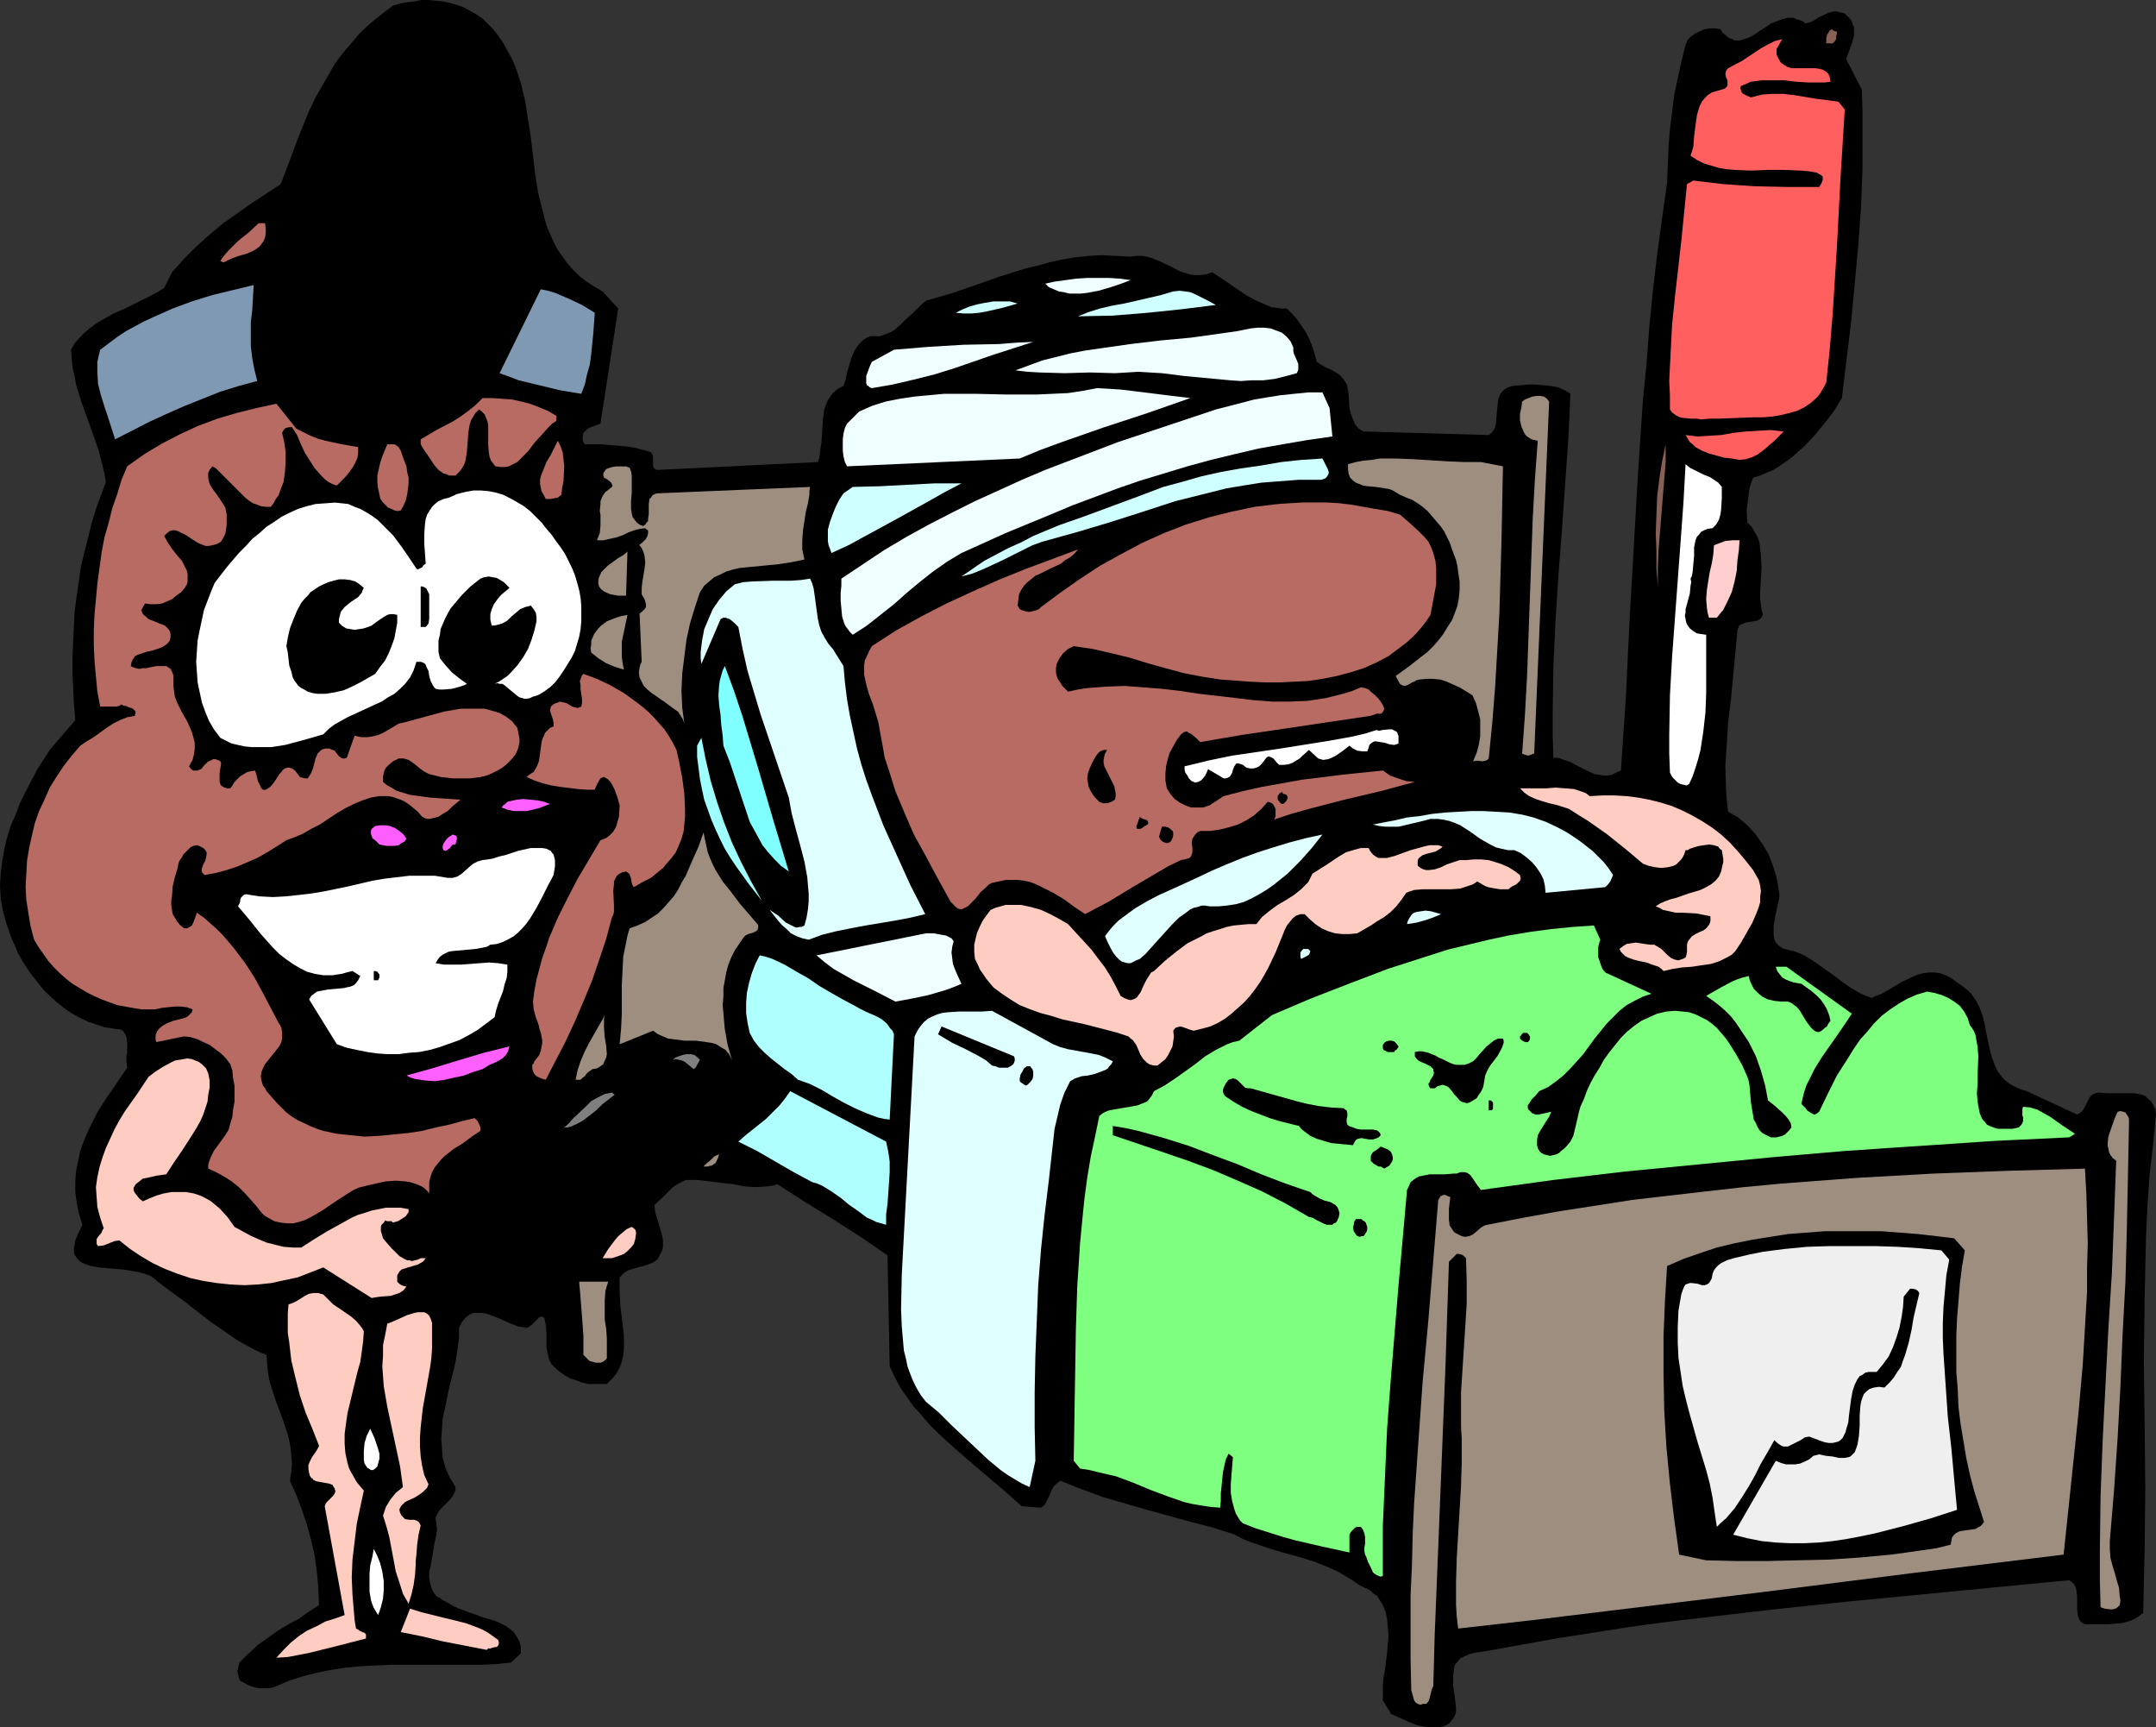 <?xml version="1.0" encoding="UTF-8" standalone="no"?>
<svg
   version="1.0"
   width="129.724mm"
   height="103.904mm"
   id="svg88"
   sodipodi:docname="Doctor &amp; Patient.wmf"
   xmlns:inkscape="http://www.inkscape.org/namespaces/inkscape"
   xmlns:sodipodi="http://sodipodi.sourceforge.net/DTD/sodipodi-0.dtd"
   xmlns="http://www.w3.org/2000/svg"
   xmlns:svg="http://www.w3.org/2000/svg">
  <rect width="100%" height="100%" fill="#333333" stroke="none"/>
  <sodipodi:namedview
     id="namedview88"
     pagecolor="#ffffff"
     bordercolor="#000000"
     borderopacity="0.25"
     inkscape:showpageshadow="2"
     inkscape:pageopacity="0.0"
     inkscape:pagecheckerboard="0"
     inkscape:deskcolor="#d1d1d1"
     inkscape:document-units="mm" />
  <defs
     id="defs1">
    <pattern
       id="WMFhbasepattern"
       patternUnits="userSpaceOnUse"
       width="6"
       height="6"
       x="0"
       y="0" />
  </defs>
  <path
     style="fill:#000000;fill-opacity:1;fill-rule:evenodd;stroke:none"
     d="m 113.281,8.08 1.131,1.616 0.97,1.778 0.97,1.778 0.808,1.778 0.646,1.939 0.646,1.939 0.97,4.04 0.646,4.04 0.646,4.202 0.485,4.04 0.485,4.202 0.646,4.202 0.97,3.879 0.485,1.939 0.485,1.778 0.808,1.939 0.808,1.778 0.808,1.616 1.131,1.616 1.131,1.616 1.293,1.454 1.454,1.454 1.616,1.293 1.778,1.131 1.939,1.131 3.555,3.879 -4.04,26.181 -1.778,0.646 -0.808,0.323 -0.646,0.485 -0.646,0.646 -0.162,0.808 v 0.323 0.485 l 0.162,0.485 0.323,0.485 h 3.555 l 3.878,0.323 1.939,0.162 2.101,0.323 1.778,0.485 1.778,0.485 0.323,0.485 0.162,0.646 v 1.939 l 0.162,0.485 0.323,0.323 0.323,0.162 h 0.485 l 36.198,-1.778 0.323,-0.97 0.162,-1.293 0.323,-2.263 0.162,-2.586 0.162,-2.424 0.162,-1.293 0.162,-1.131 0.323,-0.97 0.485,-1.131 0.646,-0.97 0.646,-0.808 0.97,-0.808 1.293,-0.646 0.485,-1.454 0.323,-1.616 0.485,-1.616 0.485,-1.616 0.646,-1.616 0.97,-1.454 0.485,-0.485 0.646,-0.646 0.808,-0.485 0.808,-0.323 h 1.131 0.97 l 0.97,-0.323 0.808,-0.323 0.808,-0.323 0.808,-0.485 1.293,-1.131 1.454,-1.454 1.454,-1.293 1.454,-1.454 1.454,-1.293 5.656,-1.616 5.656,-1.939 5.494,-1.939 5.656,-1.778 2.747,-0.646 2.909,-0.808 2.909,-0.646 2.909,-0.485 3.07,-0.323 3.07,-0.162 3.232,0.162 3.232,0.162 1.293,-0.162 h 1.293 l 1.131,0.162 1.131,0.323 2.262,0.97 2.101,0.97 2.101,1.131 1.131,0.323 0.97,0.323 1.293,0.162 h 1.131 l 1.293,-0.162 1.454,-0.485 1.939,1.293 1.939,1.293 2.101,1.454 1.939,1.293 2.101,1.131 2.262,0.97 1.131,0.485 1.131,0.162 1.131,0.162 h 1.293 l 1.293,1.293 1.131,1.293 0.97,1.454 0.97,1.454 0.808,1.616 0.646,1.616 0.485,1.616 0.485,1.778 0.97,0.646 1.131,0.646 1.131,0.485 1.131,0.646 0.97,0.646 0.808,0.97 0.646,0.97 0.162,0.646 0.162,0.808 0.162,1.293 0.162,2.747 0.323,1.293 0.485,1.293 0.485,1.131 0.808,0.97 0.485,0.323 0.646,0.323 28.442,0.808 0.646,-0.485 0.485,-0.646 0.323,-0.646 0.162,-0.808 0.162,-1.616 0.162,-1.778 0.162,-1.616 0.162,-0.808 0.323,-0.808 0.485,-0.646 0.485,-0.485 0.808,-0.485 0.97,-0.323 1.778,-0.162 1.778,-0.162 h 1.778 l 1.778,0.162 1.778,0.162 1.616,0.323 1.454,0.646 1.293,0.808 -0.485,10.343 -1.454,20.686 -0.808,10.343 -0.646,10.181 -0.485,10.343 -0.162,10.343 v 5.171 l 0.162,5.333 h 0.97 l 0.97,0.323 1.939,0.646 1.778,0.97 1.939,0.97 1.778,0.808 1.131,0.162 0.808,0.162 h 0.97 l 0.97,-0.162 0.97,-0.485 1.131,-0.485 1.131,-16.807 0.808,-16.807 1.939,-33.776 1.131,-16.807 0.808,-8.242 0.646,-8.404 0.808,-8.242 0.97,-8.242 1.131,-8.242 1.131,-8.08 0.162,-4.04 0.162,-4.04 0.323,-4.04 0.485,-3.879 0.485,-3.879 0.808,-3.879 0.808,-3.717 0.97,-3.879 0.485,-1.131 0.808,-0.808 0.97,-0.646 0.97,-0.485 1.131,-0.485 1.131,-0.162 h 1.293 l 1.131,0.162 0.485,0.808 0.646,0.485 0.485,0.485 0.485,0.323 0.646,0.162 0.485,0.323 h 1.131 l 1.131,-0.323 1.293,-0.485 1.131,-0.646 1.131,-0.808 1.293,-0.808 1.131,-0.808 1.293,-0.485 1.293,-0.485 1.293,-0.323 h 1.293 l 0.646,0.323 0.646,0.162 0.808,0.323 0.646,0.485 1.131,-0.323 0.97,-0.485 0.97,-0.646 1.131,-0.485 0.97,-0.485 1.293,-0.323 h 0.485 l 0.646,0.162 0.646,0.162 0.646,0.162 0.646,0.646 0.485,0.485 0.485,0.646 0.162,0.646 0.323,0.646 v 0.646 1.293 l -0.323,1.293 -0.97,2.747 -0.485,1.293 3.555,6.949 0.162,4.525 v 4.525 8.888 l -0.323,8.727 -0.646,8.888 -0.808,8.727 -0.808,8.565 -2.101,17.292 -1.778,2.909 -2.101,2.747 -2.262,2.747 -2.424,2.586 -2.747,2.424 -1.293,0.97 -1.454,0.97 -1.454,0.97 -1.616,0.646 -1.454,0.646 -1.616,0.485 -0.485,1.293 -0.323,1.131 -0.323,2.424 -0.323,2.586 0.162,2.747 0.97,0.97 0.646,1.131 0.646,1.131 0.485,1.293 0.162,1.454 0.162,1.293 0.162,2.909 -0.162,2.909 -0.162,2.747 v 1.454 l 0.162,1.293 0.162,1.293 0.323,1.131 -0.323,0.485 -0.162,0.323 -0.808,0.485 -0.808,0.162 -1.939,0.323 -0.646,0.323 -0.485,0.162 -0.323,0.323 -0.162,0.485 -0.162,0.485 -0.485,5.171 -0.485,5.171 -0.485,5.171 -0.646,5.171 -0.323,5.171 -0.323,5.01 0.162,5.171 0.162,2.586 0.323,2.586 1.131,0.646 1.131,0.646 2.101,1.778 1.778,1.939 1.616,2.263 1.454,2.424 0.97,2.586 0.808,2.586 0.485,2.747 0.162,0.97 v 0.97 l -0.485,2.101 -0.485,2.263 -0.323,2.101 v 1.131 0.808 l 0.162,0.97 0.323,0.808 0.646,0.646 0.808,0.646 1.131,0.323 0.646,0.162 0.808,0.162 1.293,0.485 1.131,0.485 2.101,1.293 2.262,1.616 2.101,1.454 2.101,1.616 2.101,1.454 2.262,1.293 1.131,0.485 1.293,0.485 0.97,-0.485 1.293,-0.485 2.262,-1.293 2.424,-1.454 2.424,-1.131 1.131,-0.485 1.293,-0.323 1.293,-0.162 h 1.131 l 1.293,0.162 1.293,0.485 1.293,0.646 1.293,0.97 0.97,0.646 0.808,0.646 0.808,0.646 0.646,0.646 1.131,1.616 0.808,1.616 0.646,1.778 0.485,1.939 0.323,1.939 0.808,3.717 0.485,1.778 0.646,1.778 0.646,1.454 0.646,0.808 0.485,0.646 0.646,0.646 0.808,0.646 0.808,0.485 0.97,0.485 1.131,0.485 1.131,0.323 11.474,5.333 0.808,-0.485 0.646,-0.646 0.323,-0.646 0.808,-1.616 0.485,-0.808 0.646,-0.485 0.485,-0.162 0.646,-0.162 1.939,0.162 h 2.101 1.939 2.101 l 1.778,0.323 0.808,0.323 0.646,0.646 0.646,0.485 0.485,0.808 0.485,0.97 0.162,1.293 -0.646,6.788 -0.808,6.949 -0.485,7.111 -0.323,6.949 -0.162,7.111 -0.162,7.111 -0.162,14.222 0.162,14.383 0.162,14.222 -0.162,14.222 -0.162,7.111 -0.162,7.111 -0.646,0.485 -0.646,0.485 -0.808,0.485 -0.808,0.323 -1.616,0.485 -1.616,0.162 -1.778,0.162 h -5.333 l -0.646,-0.323 -0.485,-0.485 -0.323,-0.646 -0.162,-0.646 -0.162,-1.293 v -1.454 -1.454 l -0.162,-1.454 -0.162,-0.646 -0.323,-0.646 -0.485,-0.485 -0.646,-0.485 -16.806,1.616 -16.645,1.616 -16.806,1.616 -16.806,1.778 -16.645,1.939 -8.242,0.97 -8.242,1.131 -8.242,1.293 -8.242,1.293 -8.08,1.454 -8.08,1.454 -1.131,0.162 -1.131,0.162 -1.293,0.323 -1.131,0.485 -0.97,0.485 -0.646,0.808 -0.323,0.323 -0.323,0.485 -0.162,0.646 v 0.485 l -0.162,0.97 v 0.808 1.778 l 0.485,3.394 0.162,1.616 v 0.808 l -0.162,0.646 -0.323,0.646 -0.485,0.646 -0.485,0.646 -0.808,0.485 -0.808,0.323 -0.97,0.162 h -1.616 l -1.616,-0.162 -1.616,-0.323 -1.616,-0.646 -1.454,-0.646 -2.909,-1.293 v -0.162 l -1.778,-2.909 v -1.616 -1.616 l 0.162,-1.939 0.323,-1.778 0.485,-3.879 0.162,-1.939 0.162,-1.939 -0.162,-1.939 -0.162,-1.778 -0.323,-1.616 -0.646,-1.616 -0.808,-1.293 -0.485,-0.808 -0.808,-0.485 -0.646,-0.646 -0.808,-0.485 -0.808,-0.323 -0.97,-0.485 -1.616,-1.131 -1.616,-0.97 -1.616,-0.97 -1.778,-0.808 -3.555,-1.454 -3.717,-1.131 -3.555,-0.97 -3.717,-1.131 -3.717,-1.293 -1.616,-0.646 -1.778,-0.97 -5.01,-1.616 -5.01,-1.293 -10.019,-2.747 -5.01,-1.454 -5.01,-1.454 -4.848,-1.778 -4.848,-1.939 -0.808,0.646 -0.646,0.646 -0.485,0.808 -0.323,0.808 -0.808,1.778 -0.485,0.808 -0.808,0.646 -4.363,-0.323 -4.202,-3.717 -4.202,-3.555 -4.363,-3.717 -4.202,-3.717 -2.101,-1.939 -1.939,-1.939 -1.778,-2.101 -1.778,-1.939 -1.616,-2.263 -1.454,-2.101 -1.293,-2.424 -1.131,-2.424 -0.485,-25.211 -3.07,-2.101 -3.07,-2.101 -6.302,-4.04 -6.302,-3.879 -6.302,-4.04 -1.131,0.323 -1.293,0.162 -2.424,0.162 -2.586,-0.162 -2.586,-0.485 -2.747,-0.323 -2.586,-0.323 -2.747,-0.323 h -2.747 l -0.97,0.485 -0.97,0.485 -0.97,0.646 -0.808,0.808 -1.616,1.616 -1.778,1.616 0.162,1.616 0.485,1.616 0.485,1.616 0.485,1.616 0.323,1.454 v 1.616 l -0.162,0.808 -0.323,0.646 -0.323,0.646 -0.485,0.808 -0.97,0.646 -1.131,0.485 -1.131,0.323 -0.646,0.162 -0.485,0.162 -1.131,0.323 -1.131,0.323 -0.97,0.646 -0.485,0.485 -0.485,0.485 v 1.454 1.616 l 0.162,3.394 0.808,6.626 v 3.071 l -0.162,1.616 -0.323,1.454 -0.485,1.293 -0.808,1.454 -0.97,1.131 -1.131,1.131 h -1.454 -1.293 -1.454 l -1.454,-0.323 -1.293,-0.485 -1.454,-0.485 -1.131,-0.646 -1.131,-0.808 -0.646,-0.485 -0.646,-0.646 -0.646,-0.646 -0.323,-0.646 -0.323,-0.808 -0.162,-0.646 -0.323,-1.778 v -1.616 -1.778 l -0.162,-1.616 -0.323,-1.616 -0.323,-0.162 -0.162,-0.162 -0.646,0.162 -0.323,0.323 -0.485,0.485 -0.97,0.97 -0.646,0.485 -0.485,0.162 -0.97,-0.162 -0.97,-0.162 -2.101,-0.808 -2.101,-0.97 -2.101,-0.808 -0.97,-0.323 -0.97,-0.162 h -0.97 -0.97 l -0.97,0.485 -0.808,0.646 -0.808,0.97 -0.323,0.646 -0.323,0.646 v 2.263 l -0.323,2.424 -0.323,2.263 -0.485,2.263 -1.131,4.525 -0.97,4.687 -0.485,2.263 -0.162,2.263 -0.162,2.263 0.162,2.263 0.162,2.101 0.646,2.263 0.97,2.263 0.646,0.97 0.646,1.131 v 0.646 l -0.162,0.485 -0.485,0.97 -0.646,0.808 -0.646,0.646 -0.808,0.808 -0.808,0.808 -0.485,0.808 -0.485,0.97 0.162,1.293 0.162,1.454 -0.162,1.293 -0.323,1.293 -0.485,2.909 -0.485,2.747 -0.323,1.293 v 1.293 l 0.162,1.131 0.323,1.131 0.485,1.131 0.808,0.97 0.646,0.323 0.646,0.485 0.646,0.323 0.808,0.485 1.131,0.646 1.131,0.485 2.586,0.97 1.454,0.485 1.293,0.485 2.747,0.808 1.131,0.485 1.293,0.646 0.97,0.646 0.97,0.808 0.646,0.97 0.646,1.131 0.323,1.293 v 1.454 l -2.262,2.101 -3.232,0.323 -3.394,0.162 h -6.949 -13.736 l -3.394,0.162 -3.394,0.162 -3.394,0.323 -3.232,0.485 -3.232,0.646 -3.232,0.808 -3.07,0.97 -3.07,1.293 -0.808,0.323 -0.97,0.162 h -1.131 -0.97 l -0.97,-0.162 -0.97,-0.323 -0.808,-0.323 -0.808,-0.485 -0.646,-0.323 -0.323,-0.323 -0.162,-0.646 -0.162,-0.646 -0.162,-0.646 0.162,-0.646 0.162,-0.646 0.162,-0.646 2.101,-2.101 2.101,-1.939 2.262,-1.616 2.262,-1.616 2.424,-1.454 2.424,-1.293 2.262,-1.616 2.262,-1.454 -0.162,-3.879 -0.323,-3.717 -0.485,-3.555 -0.808,-3.555 -0.97,-3.555 -1.131,-3.394 -1.293,-3.394 -1.454,-3.232 0.323,-1.939 0.162,-1.939 -0.162,-1.778 -0.162,-1.778 -0.323,-1.778 -0.485,-1.778 -1.131,-3.394 -1.293,-3.394 -1.131,-3.394 -0.485,-1.778 -0.323,-1.778 -0.162,-1.939 -0.162,-1.939 -1.616,-0.646 -1.616,-0.808 -3.232,-1.778 -3.07,-2.101 -3.07,-2.101 -2.909,-2.263 -1.454,-1.131 -1.616,-1.293 -2.909,-2.101 -3.07,-2.263 -0.485,-0.485 -0.646,-0.485 -0.646,-0.485 -0.808,-0.323 -1.616,-0.485 -1.778,-0.323 -1.939,-0.323 -3.878,-0.323 -1.778,-0.162 -1.778,-0.323 -1.454,-0.485 -0.646,-0.323 -0.485,-0.323 -0.485,-0.485 -0.323,-0.485 -0.323,-0.485 -0.162,-0.808 v -0.646 l 0.162,-0.808 0.162,-0.97 0.485,-1.131 0.485,-1.131 0.646,-1.293 -0.808,-2.586 -0.485,-2.424 -0.323,-2.424 v -2.424 l 0.162,-2.263 0.485,-2.424 0.485,-2.263 0.808,-2.263 0.97,-2.263 2.101,-4.202 1.293,-2.101 2.747,-4.04 2.747,-4.04 -0.162,-1.293 v -1.454 l 0.162,-0.646 v -0.808 -1.454 l -0.162,-1.293 -0.162,-0.485 -0.323,-0.485 -0.323,-0.485 -0.646,-0.323 H 26.664 l -0.808,-0.162 -2.101,-0.323 -1.939,-0.646 -1.939,-0.646 -1.939,-0.97 -1.778,-0.97 -1.616,-1.131 -1.616,-1.293 -1.616,-1.454 -1.454,-1.454 -1.293,-1.616 -1.293,-1.616 -1.131,-1.616 -1.131,-1.778 -0.97,-1.778 -0.808,-1.939 -0.808,-1.778 L 1.454,209.93 0.646,207.021 0.162,204.274 0,201.365 l 0.162,-2.747 0.323,-2.747 0.485,-2.747 0.646,-2.747 0.808,-2.586 1.131,-2.586 0.97,-2.586 1.293,-2.586 2.586,-5.01 2.909,-4.525 5.818,-6.788 -0.323,-3.717 -0.162,-3.555 -0.162,-3.555 v -3.555 l 0.162,-3.555 0.162,-3.394 0.162,-3.394 0.485,-3.555 0.485,-3.394 0.485,-3.394 0.808,-3.232 0.808,-3.232 0.808,-3.232 0.97,-3.232 1.131,-3.071 1.131,-3.071 -0.323,-1.939 -0.485,-1.939 -0.97,-3.717 -2.586,-7.272 -1.293,-3.555 -1.131,-3.717 -0.323,-1.939 -0.485,-1.939 -0.162,-1.939 -0.162,-2.101 0.808,-1.454 1.131,-1.293 1.131,-1.131 1.131,-0.97 1.293,-0.97 1.293,-0.808 2.909,-1.616 2.909,-1.293 2.909,-1.454 2.909,-1.454 1.454,-0.808 1.293,-0.808 1.778,-3.555 v 0 l 2.747,-3.071 2.909,-2.909 2.909,-2.586 3.07,-2.586 3.232,-2.263 3.232,-2.263 6.626,-4.363 2.101,-5.495 2.101,-5.656 2.262,-5.495 1.293,-2.747 1.454,-2.586 1.616,-2.747 1.454,-2.586 1.778,-2.424 2.101,-2.424 1.939,-2.263 2.262,-2.101 2.586,-2.101 2.586,-1.939 L 90.981,0.808 92.597,0.485 94.213,0.323 95.829,0 h 1.616 l 1.616,0.162 1.616,0.162 1.616,0.323 1.616,0.485 1.454,0.485 1.454,0.808 1.454,0.808 1.454,0.97 1.131,1.131 1.293,1.293 z"
     id="path1" />
  <path
     style="fill:#000000;fill-opacity:1;fill-rule:evenodd;stroke:none"
     d="m 115.059,25.211 0.97,3.555 0.646,3.555 0.646,3.717 0.485,3.879 0.162,3.879 0.162,3.879 -0.162,3.879 -0.162,3.879 -0.485,3.717 -0.646,3.879 -0.808,3.717 -1.131,3.555 -1.293,3.555 -1.454,3.232 -1.778,3.232 -1.939,3.071 -1.293,1.454 -1.454,1.293 -1.454,1.293 -1.616,1.131 -1.454,0.97 -1.616,0.97 -1.454,0.808 -1.616,0.808 -3.394,1.293 -3.394,0.97 -3.555,0.808 -3.555,0.485 -1.454,0.162 -1.293,-0.162 -1.454,-0.323 -1.293,-0.485 -1.131,-0.485 -1.131,-0.646 -1.293,-0.808 -1.131,-0.808 -1.939,-1.939 -1.778,-2.263 -1.616,-2.263 -1.293,-2.263 -0.485,-2.586 -0.323,-2.586 -0.162,-2.747 v -2.586 -2.586 l 0.162,-2.747 0.485,-5.333 0.808,-5.171 0.97,-5.333 0.97,-5.01 1.131,-5.171 2.101,-5.333 2.101,-5.656 1.293,-2.747 1.131,-2.747 1.454,-2.747 1.454,-2.747 1.616,-2.424 1.778,-2.424 1.939,-2.263 2.101,-2.101 2.262,-1.778 2.586,-1.616 1.454,-0.646 1.293,-0.646 1.616,-0.646 1.454,-0.485 h 2.101 l 1.131,0.162 0.97,0.162 1.616,0.646 1.616,0.97 1.293,0.97 1.293,1.293 0.97,1.454 0.97,1.616 0.808,1.616 0.97,1.778 1.454,3.555 1.454,3.394 0.808,1.454 z"
     id="path2" />
  <path
     style="fill:#876056;fill-opacity:1;fill-rule:evenodd;stroke:none"
     d="m 417.736,7.596 -0.162,0.646 v 0.646 l -0.323,0.485 -0.485,0.485 h -1.454 V 8.727 l 0.162,-0.808 0.323,-0.485 0.162,-0.323 0.323,-0.323 0.485,-0.162 v 0.323 h 0.162 l 0.323,0.162 h 0.323 l 0.162,0.162 z"
     id="path3" />
  <path
     style="fill:#ff5f5f;fill-opacity:1;fill-rule:evenodd;stroke:none"
     d="m 405.292,8.888 -0.646,1.131 -0.646,1.131 v 0.485 0.646 l 0.162,0.485 0.323,0.646 0.485,0.808 0.646,0.485 0.808,0.485 0.97,0.323 h 0.808 1.939 0.97 1.778 l 0.97,0.162 0.646,0.162 0.808,0.485 0.485,0.485 0.323,0.808 0.162,0.97 -1.293,0.162 h -1.293 -2.586 l -2.586,-0.162 -2.747,-0.323 h -2.586 -2.586 l -1.131,0.162 -1.293,0.162 -1.131,0.485 -1.131,0.485 -0.162,0.485 0.162,0.485 0.162,0.485 0.323,0.323 0.97,0.485 0.808,0.323 1.293,-0.323 1.293,-0.323 2.424,-0.162 h 2.424 l 2.586,0.323 4.848,0.808 2.586,0.323 2.424,0.323 1.454,1.778 -0.485,7.919 -0.485,7.757 -0.808,15.514 -0.97,15.353 -0.646,7.757 -0.808,7.757 -0.485,0.97 -0.485,0.808 -0.485,0.808 -0.646,0.808 -1.454,1.293 -1.454,0.97 -1.616,0.808 -1.778,0.485 -1.939,0.485 -1.939,0.323 -1.939,0.162 h -2.101 l -4.202,0.162 -4.04,0.162 h -2.101 l -1.778,0.162 -0.97,-0.162 h -1.131 l -1.939,-0.162 -0.808,-0.162 -0.97,-0.485 -0.646,-0.485 -0.323,-0.323 -0.323,-0.485 V 89.855 l -0.162,-3.232 0.323,-6.464 0.323,-6.303 0.646,-6.303 1.454,-12.767 0.646,-6.464 0.646,-6.464 1.454,-0.808 6.787,0.808 7.11,0.485 7.272,0.162 h 7.434 l 0.323,-0.485 0.323,-0.646 0.162,-0.485 v -0.808 l -1.293,-0.808 -1.778,-0.323 -1.778,-0.162 -3.878,-0.162 h -3.717 l -3.878,0.162 -3.717,-0.162 -1.939,-0.162 -1.778,-0.323 -1.616,-0.485 -1.616,-0.485 -1.616,-0.808 -1.454,-0.97 0.323,-0.97 0.323,-1.131 0.162,-2.263 0.323,-2.586 0.323,-2.263 0.323,-1.131 0.323,-0.97 0.485,-0.97 0.646,-0.808 0.646,-0.646 0.97,-0.646 1.131,-0.323 1.131,-0.323 0.485,-0.162 0.323,-0.162 0.323,-0.323 0.162,-0.323 v -0.646 -0.485 l -0.323,-0.646 -0.162,-0.808 0.162,-0.646 0.162,-0.323 0.323,-0.323 1.454,-0.808 1.616,-0.808 1.454,-0.97 1.454,-0.97 1.454,-0.97 1.454,-0.808 1.616,-0.808 z"
     id="path4" />
  <path
     style="fill:#000000;fill-opacity:1;fill-rule:evenodd;stroke:none"
     d="m 100.03,45.897 -0.162,1.616 -0.162,1.616 -0.323,1.454 -0.485,1.454 -0.646,1.293 -0.97,1.131 -0.485,0.485 -0.646,0.485 -0.808,0.323 -0.646,0.323 -1.131,-0.162 -0.97,-0.646 -0.485,-0.323 -0.323,-0.323 -0.162,-0.646 v -0.646 -1.293 l 0.323,-1.454 0.485,-1.293 0.646,-1.293 0.808,-1.131 0.97,-0.97 1.131,-0.808 1.454,-0.485 0.323,-0.162 0.323,0.162 0.646,0.323 0.646,0.485 z"
     id="path5" />
  <path
     style="fill:#b86b62;fill-opacity:1;fill-rule:evenodd;stroke:none"
     d="m 60.277,50.745 0.162,1.293 v 0.97 l -0.162,0.97 -0.323,0.808 -0.485,0.646 -0.485,0.646 -0.646,0.485 -0.808,0.485 -1.454,0.646 -1.778,0.485 -1.778,0.646 -1.616,0.808 h -0.162 l -0.323,-0.162 -0.323,-0.162 0.808,-1.131 0.97,-1.131 1.131,-1.131 1.131,-1.131 2.424,-1.939 2.262,-2.101 z"
     id="path6" />
  <path
     style="fill:#efffff;fill-opacity:1;fill-rule:evenodd;stroke:none"
     d="m 257.105,63.674 -2.101,0.808 -2.424,0.808 -2.747,0.808 -2.586,0.485 -1.454,0.162 h -1.293 -1.293 l -1.293,-0.323 -1.131,-0.162 -1.131,-0.485 -1.131,-0.485 -0.808,-0.808 2.262,-0.485 2.424,-0.323 2.262,-0.323 2.586,-0.162 h 2.424 2.424 l 2.586,0.162 z"
     id="path7" />
  <path
     style="fill:#7f99b2;fill-opacity:1;fill-rule:evenodd;stroke:none"
     d="m 57.691,64.805 -0.323,5.656 -0.323,2.747 v 2.747 2.747 l 0.323,2.747 0.485,2.586 0.646,2.586 -4.202,1.131 -4.202,1.293 -4.04,1.616 -4.04,1.616 -4.04,1.778 -3.878,1.778 -7.918,4.04 -1.616,-5.01 -0.808,-2.424 -0.808,-2.586 -0.646,-2.586 -0.162,-2.586 v -1.293 -1.131 l 0.323,-1.454 0.323,-1.293 1.939,-1.454 1.939,-1.454 1.939,-1.293 2.101,-1.131 2.101,-1.131 2.101,-0.97 4.363,-1.939 4.363,-1.616 4.686,-1.454 4.686,-1.131 z"
     id="path8" />
  <path
     style="fill:#7f99b2;fill-opacity:1;fill-rule:evenodd;stroke:none"
     d="m 135.259,71.108 -0.323,4.525 -0.485,4.848 -0.323,2.424 -0.646,2.263 -0.485,2.263 -0.808,2.101 -4.848,-0.808 -4.686,-1.131 -4.686,-1.131 -2.101,-0.808 -2.262,-0.808 9.373,-19.07 1.616,0.323 1.616,0.485 3.07,1.293 3.07,1.454 z"
     id="path9" />
  <path
     style="fill:#cfffff;fill-opacity:1;fill-rule:evenodd;stroke:none"
     d="m 276.497,69.33 -7.757,0.97 -7.757,0.808 -7.918,0.646 -7.918,0.162 2.424,-0.97 2.586,-0.808 2.747,-0.646 2.747,-0.485 5.656,-1.293 2.747,-0.646 2.747,-0.808 1.454,-0.162 1.293,0.162 1.131,0.162 1.131,0.485 2.262,1.131 z"
     id="path10" />
  <path
     style="fill:#cfffff;fill-opacity:1;fill-rule:evenodd;stroke:none"
     d="m 231.411,69.007 -3.394,0.97 -3.555,0.808 -1.778,0.323 -1.778,0.162 h -1.778 l -1.778,-0.162 1.616,-0.808 1.616,-0.646 1.778,-0.485 1.616,-0.323 1.939,-0.323 h 1.778 1.939 z"
     id="path11" />
  <path
     style="fill:#efffff;fill-opacity:1;fill-rule:evenodd;stroke:none"
     d="m 294.112,79.027 v 0.808 l 0.162,0.646 0.646,1.454 0.323,0.808 v 0.646 0.646 l -0.323,0.808 -2.424,0.646 -2.586,0.646 -2.586,0.323 h -2.586 l -2.586,0.162 -2.424,-0.162 -5.171,-0.485 -5.171,-0.485 -5.171,-0.646 -2.747,-0.162 -2.586,-0.162 -2.586,0.162 -2.747,0.162 -5.656,-0.162 -5.818,0.162 -5.656,-0.162 -2.747,-0.162 -2.747,-0.323 3.07,-1.131 3.07,-1.131 3.232,-0.808 3.232,-0.808 3.394,-0.646 3.394,-0.485 6.787,-0.97 6.787,-0.808 6.949,-0.646 6.949,-0.97 3.394,-0.485 3.232,-0.646 1.616,-0.162 h 1.454 l 1.454,0.162 1.293,0.485 1.293,0.485 1.131,0.97 0.808,0.97 0.323,0.646 z"
     id="path12" />
  <path
     style="fill:#efffff;fill-opacity:1;fill-rule:evenodd;stroke:none"
     d="m 234.966,77.734 -9.05,2.909 -8.888,3.071 -4.686,1.454 -4.525,1.131 -4.848,1.131 -4.686,0.808 -0.485,-0.162 -0.323,-0.323 -0.323,-0.162 -0.162,-0.485 v -0.646 -0.97 l 0.646,-1.778 0.323,-0.808 0.323,-0.646 5.01,-2.747 3.878,-0.323 3.878,-0.323 8.08,-0.485 8.08,-0.162 4.04,-0.323 z"
     id="path13" />
  <path
     style="fill:#efffff;fill-opacity:1;fill-rule:evenodd;stroke:none"
     d="m 270.68,90.501 -9.696,3.394 -9.858,3.232 -9.696,3.394 -4.848,1.778 -4.686,1.939 -39.269,1.778 -0.485,-0.97 -0.323,-1.293 -0.162,-1.293 v -1.293 -1.293 l 0.162,-1.293 0.323,-1.293 0.485,-0.97 2.747,-2.747 2.909,-1.293 3.07,-0.97 3.232,-0.646 3.232,-0.485 3.394,-0.323 3.555,-0.323 h 3.555 3.394 l 7.11,0.162 h 7.11 l 3.394,-0.162 3.555,-0.162 3.232,-0.485 3.394,-0.646 2.747,0.162 2.586,0.162 5.333,0.646 2.586,0.323 2.586,0.323 z"
     id="path14" />
  <path
     style="fill:#efffff;fill-opacity:1;fill-rule:evenodd;stroke:none"
     d="m 302.353,92.764 0.646,6.464 -5.656,0.808 -5.656,0.97 -5.494,0.97 -5.494,1.293 -5.333,1.293 -5.333,1.454 -5.333,1.616 -5.333,1.616 -5.171,1.778 -5.171,1.939 -5.171,1.939 -5.01,2.101 -10.181,4.202 -10.019,4.525 -3.232,1.939 -3.232,2.263 -3.07,2.424 -2.909,2.424 -2.909,2.586 -3.07,2.424 -3.07,2.424 -3.232,2.101 -0.646,-0.646 -0.485,-0.646 -0.485,-0.646 -0.323,-0.646 -0.485,-1.616 -0.162,-1.778 -0.162,-1.778 v -1.778 l 0.162,-1.616 v -1.616 l 4.848,-3.232 4.848,-3.232 5.171,-3.071 5.01,-2.747 5.333,-2.747 5.171,-2.586 5.333,-2.424 5.333,-2.424 5.333,-2.263 5.494,-2.101 10.989,-4.202 11.15,-3.717 11.15,-3.717 5.656,-1.454 3.07,-0.808 2.909,-0.485 3.07,-0.485 3.07,-0.323 3.232,-0.323 h 3.232 z"
     id="path15" />
  <path
     style="fill:#9e8e7f;fill-opacity:1;fill-rule:evenodd;stroke:none"
     d="m 352.288,91.309 -3.394,79.996 -0.485,0.162 -0.323,0.162 -0.646,0.162 -0.485,-0.162 -0.485,-0.162 -0.323,-0.162 0.646,-8.888 0.485,-8.888 0.646,-17.939 0.646,-17.939 0.485,-8.727 0.646,-8.727 -0.808,-0.162 -0.646,-0.162 -0.485,-0.323 -0.485,-0.323 -0.485,-0.485 -0.323,-0.646 -0.485,-1.131 -0.323,-1.454 v -1.454 l 0.323,-1.454 0.162,-1.293 0.646,-0.485 0.808,-0.323 0.808,-0.323 0.97,-0.162 h 0.97 l 0.808,0.162 0.646,0.485 z"
     id="path16" />
  <path
     style="fill:#b86b62;fill-opacity:1;fill-rule:evenodd;stroke:none"
     d="m 126.533,94.541 v 1.131 l -0.97,0.646 -0.808,0.808 -1.616,1.778 -1.616,1.778 -1.454,1.939 -1.616,1.616 -0.808,0.808 -0.97,0.485 -0.97,0.485 -0.808,0.162 h -1.131 l -1.131,-0.162 -0.485,-0.646 -0.485,-0.646 -0.323,-0.808 -0.162,-0.97 -0.162,-1.778 v -1.778 -1.939 -0.808 l -0.162,-0.808 -0.323,-0.808 -0.323,-0.808 -0.646,-0.646 -0.646,-0.485 -0.808,0.808 -0.485,0.808 -0.485,0.808 -0.323,0.97 -0.323,1.939 -0.162,2.263 -0.162,2.101 -0.162,0.97 -0.162,0.97 -0.323,0.97 -0.485,0.808 -0.646,0.808 -0.808,0.808 h -0.808 -0.646 l -0.646,-0.323 -0.646,-0.162 -1.131,-0.808 -0.97,-1.131 -1.616,-2.424 -0.808,-1.131 -0.646,-1.131 v -1.131 l 3.555,-2.101 3.717,-1.939 1.778,-1.131 1.778,-1.293 1.616,-1.293 1.616,-1.616 h 2.262 l 2.262,0.162 2.262,0.162 2.101,0.485 1.939,0.485 2.101,0.808 1.939,0.808 z"
     id="path17" />
  <path
     style="fill:#b86b62;fill-opacity:1;fill-rule:evenodd;stroke:none"
     d="m 67.387,97.45 1.616,0.808 1.616,0.808 1.616,0.646 1.778,0.485 3.717,0.808 3.717,0.646 v 1.131 l -0.162,1.293 -0.485,1.131 -0.646,1.131 -0.808,1.131 -0.97,1.131 -1.778,1.778 -0.97,-0.323 -0.97,-0.485 -0.808,-0.646 -0.808,-0.808 -1.454,-1.616 -1.131,-1.778 -1.131,-1.778 -0.97,-2.101 -0.808,-1.939 -1.131,-1.778 h -0.646 l -0.808,0.162 -0.485,0.485 -0.323,0.646 0.485,2.101 0.323,2.263 v 2.263 l -0.162,2.263 -0.323,2.263 -0.808,2.101 -0.323,0.97 -0.646,0.808 -0.485,0.97 -0.646,0.808 h -1.131 l -1.131,-0.162 -0.808,-0.323 -0.97,-0.323 -0.97,-0.646 -0.808,-0.646 -1.454,-1.454 -3.07,-3.071 -1.454,-1.454 -0.646,-0.646 -0.808,-0.485 -0.646,0.808 -0.323,0.646 v 0.646 0.646 l 0.162,0.646 0.162,0.646 0.808,1.293 0.97,1.293 0.97,1.454 0.808,1.293 0.162,0.808 0.162,0.808 v 2.263 l -0.162,1.131 -0.162,0.97 -0.485,0.97 -0.485,0.808 -0.808,0.485 -0.485,0.162 -0.646,0.162 -0.808,0.162 h -0.808 l -0.808,-0.323 -0.808,-0.323 -1.293,-0.808 -1.454,-0.97 -1.293,-0.646 -0.646,-0.323 -0.646,-0.162 h -0.485 l -0.646,0.162 -0.646,0.485 -0.646,0.646 0.808,1.454 0.97,1.454 1.131,1.454 1.131,1.293 0.808,1.616 0.323,0.646 0.162,0.808 v 0.808 0.808 l -0.162,0.646 -0.485,0.808 -0.808,0.97 -1.131,0.808 -0.97,0.808 -1.131,0.485 -1.131,0.485 -1.293,0.162 h -1.293 l -1.293,-0.162 -0.808,1.454 0.162,0.646 0.323,0.485 0.646,0.485 0.485,0.485 1.293,0.485 1.131,0.485 1.293,0.485 0.485,0.485 0.323,0.323 0.323,0.485 0.162,0.646 v 0.646 l -0.162,0.808 -0.485,0.646 -0.646,0.485 -0.485,0.323 -0.808,0.323 -1.454,0.485 -1.454,0.323 -1.454,0.485 -0.485,0.162 -0.646,0.323 -0.323,0.485 -0.323,0.485 -0.162,0.485 -0.162,0.808 0.646,0.323 0.485,0.162 0.808,0.162 0.808,-0.162 h 0.808 l 0.646,-0.162 1.616,-0.323 h 0.808 0.646 0.808 l 0.485,0.323 0.485,0.323 0.323,0.646 0.323,0.808 v 0.97 1.454 l 0.162,1.293 0.162,1.131 0.485,1.293 1.131,2.263 1.293,2.263 0.97,2.263 0.323,1.131 0.323,1.293 v 1.293 l -0.162,1.293 -0.323,1.293 -0.808,1.454 0.485,0.646 0.485,0.323 h 0.485 0.485 l 0.323,-0.162 0.485,-0.162 0.646,-0.808 0.808,-0.808 0.97,-0.485 0.323,-0.162 h 0.485 l 0.485,0.162 0.646,0.323 0.162,0.323 v 0.323 l -0.162,0.97 -0.162,1.131 v 0.97 0.97 l 0.162,0.485 0.162,0.323 0.485,0.323 0.323,0.162 0.646,0.162 h 0.646 l 0.485,-0.646 0.485,-0.808 0.646,-0.646 0.646,-0.646 0.808,-0.485 0.808,-0.485 0.808,-0.162 0.97,-0.162 0.323,1.131 0.162,0.646 0.162,0.646 0.485,0.97 0.162,0.485 0.485,0.485 h 0.646 l 0.485,-0.323 0.485,-0.323 0.485,-0.485 0.808,-1.131 0.808,-1.293 0.485,-0.485 0.323,-0.485 0.485,-0.323 0.485,-0.162 h 0.485 l 0.646,0.162 0.646,0.485 0.646,0.808 0.485,0.646 0.485,0.162 0.646,0.162 h 0.646 l 0.323,-0.485 0.323,-0.485 0.485,-1.131 0.323,-1.131 0.323,-1.293 0.485,-1.131 0.323,-0.323 0.323,-0.323 0.485,-0.323 0.646,-0.162 h 0.808 l 0.808,0.323 0.485,0.162 0.323,0.485 0.646,0.808 0.485,0.323 0.323,0.162 h 0.485 l 0.485,-0.162 1.778,-5.01 1.454,0.323 h 1.454 l 1.131,-0.162 1.293,-0.323 1.131,-0.485 1.131,-0.646 2.424,-1.454 1.454,-0.323 1.778,-0.485 3.555,-0.97 3.555,-0.97 1.939,-0.323 1.778,-0.323 h 1.939 1.778 1.778 l 1.778,0.485 1.616,0.485 1.454,0.808 1.454,1.131 0.485,0.646 0.646,0.808 0.162,0.808 0.323,1.616 v 0.808 l -0.162,0.808 -0.162,0.646 -0.323,0.808 -0.323,0.646 -0.97,1.131 -0.97,0.97 -0.97,0.808 -1.131,0.646 -1.293,0.646 -1.131,0.485 -1.293,0.323 -1.131,0.162 -1.454,0.162 h -1.293 -2.586 l -2.747,-0.323 -2.586,-0.646 -0.97,-0.485 -0.97,-0.646 -0.97,-0.808 -0.808,-0.646 -0.97,-0.646 -1.131,-0.323 h -0.485 -0.646 l -0.646,0.323 -0.646,0.323 -1.131,0.97 -0.485,0.485 -0.323,0.646 -0.162,0.646 -0.162,0.646 v 0.646 0.646 l 0.97,0.808 0.97,0.485 0.97,0.646 0.97,0.323 2.101,0.646 2.262,0.323 2.424,0.323 2.262,0.162 4.686,0.323 -0.97,0.808 -0.97,0.808 -0.97,0.97 -1.131,0.646 -0.97,0.646 -1.293,0.323 -0.646,0.162 h -0.646 l -0.485,-0.162 -0.646,-0.323 -0.97,-1.131 -0.97,-0.808 -0.97,-0.808 -0.97,-0.646 -0.97,-0.485 -0.97,-0.323 -0.97,-0.323 -0.97,-0.162 h -0.97 -0.97 l -1.939,0.323 -1.939,0.646 -1.939,0.808 -1.939,0.97 -1.939,1.131 -1.939,1.293 -1.939,1.293 -1.939,0.97 -1.939,1.131 -1.939,0.808 -1.778,0.646 -2.262,1.454 -2.101,1.293 -2.262,1.293 -2.262,0.97 -2.262,0.97 -2.424,0.808 -2.424,0.646 -2.586,0.485 -0.323,-0.323 -0.323,-0.323 v -0.485 -0.323 l 0.323,-0.97 0.485,-0.808 0.162,-0.808 0.162,-0.97 -0.162,-0.323 -0.162,-0.323 -0.485,-0.485 -0.646,-0.323 -0.323,-0.162 -0.485,-0.162 -0.808,0.162 -0.646,0.323 -0.485,0.485 -1.131,1.131 -0.323,0.646 -0.485,0.646 -0.323,0.808 -0.162,0.97 -0.646,2.101 -0.485,2.101 -0.162,2.263 -0.162,0.97 v 1.131 l 0.162,0.97 0.162,0.97 0.485,0.808 0.485,0.808 0.646,0.808 0.97,0.808 h 0.646 l 0.646,-0.323 0.485,-0.323 0.323,-0.646 0.485,-1.293 0.162,-0.485 0.162,-0.485 1.616,1.131 1.454,1.293 1.454,1.293 1.454,1.454 2.586,3.071 2.424,3.232 2.101,3.232 1.939,3.555 1.778,3.394 1.778,3.394 0.323,0.485 0.323,0.646 0.162,1.131 v 1.131 l -0.162,0.97 -0.485,0.97 -0.646,0.808 -1.293,1.616 -1.293,1.616 -0.485,0.97 -0.323,0.808 -0.162,0.97 0.162,0.97 0.162,0.646 0.162,0.485 0.485,0.646 0.323,0.646 1.131,1.293 1.131,1.293 1.131,1.131 1.131,1.131 1.293,0.97 1.293,0.808 1.454,0.646 1.293,0.646 1.616,0.646 1.454,0.485 3.07,0.646 3.07,0.323 3.232,0.323 3.232,-0.162 3.394,-0.323 3.232,-0.323 3.232,-0.485 3.232,-0.808 3.07,-0.646 2.909,-0.808 2.747,-0.646 0.646,0.646 0.323,0.646 0.323,0.808 v 0.808 l -1.939,1.293 -1.939,1.454 -2.101,1.293 -2.101,1.616 -0.808,0.808 -0.808,0.97 -0.646,0.808 -0.646,1.131 -0.323,0.97 -0.323,1.293 v 1.293 1.293 l -0.646,-0.808 -0.808,-0.646 -0.97,-0.485 -0.97,-0.323 -0.97,-0.323 -1.131,-0.162 -2.101,-0.162 -2.262,0.162 -2.262,0.485 -2.101,0.485 -1.939,0.485 -1.293,0.646 -1.293,0.808 -2.747,1.778 -2.586,1.778 -2.747,1.616 -1.293,0.646 -1.454,0.485 -1.293,0.323 h -1.454 l -1.454,-0.162 -1.454,-0.323 -1.454,-0.808 -0.808,-0.485 -0.646,-0.646 -1.131,-1.454 -1.293,-1.454 -1.293,-1.454 -1.454,-1.454 -1.616,-1.293 -1.778,-1.131 -1.778,-0.97 -1.778,-0.808 v -0.808 l 0.162,-0.646 0.485,-1.293 0.646,-1.293 1.778,-2.424 0.808,-1.131 0.808,-1.293 0.323,-1.293 0.485,-1.616 0.162,-1.616 0.323,-1.778 v -1.778 -1.939 l -0.323,-1.616 -0.162,-1.778 -0.485,-1.454 -0.97,-1.293 -1.131,-1.131 -1.293,-0.97 -1.293,-0.97 -1.454,-0.646 -1.293,-0.646 -1.616,-0.485 -1.454,-0.162 -6.302,1.293 -0.162,-0.485 v -0.323 -0.808 l 0.323,-0.808 0.485,-0.646 0.808,-0.646 0.808,-0.485 0.808,-0.323 0.808,-0.323 2.586,-0.646 0.646,-0.323 0.485,-0.485 0.485,-0.485 0.162,-0.646 -1.293,-0.485 -1.454,-0.162 h -1.293 l -1.616,0.162 -1.454,0.162 -1.454,0.323 h -1.616 -1.454 l -1.939,-0.323 -1.778,-0.323 -1.778,-0.323 -1.778,-0.646 -1.778,-0.646 -1.778,-0.808 -1.616,-0.808 -1.616,-0.97 -1.616,-0.97 -1.454,-1.131 -1.454,-1.293 -1.293,-1.293 -1.293,-1.454 -1.131,-1.616 -1.131,-1.616 -0.97,-1.616 -0.808,-3.071 -0.485,-2.909 -0.485,-3.071 -0.162,-2.909 0.162,-2.909 0.162,-3.071 0.485,-2.909 0.646,-2.909 0.646,-2.747 0.97,-2.747 1.293,-2.747 1.131,-2.586 1.616,-2.586 1.616,-2.424 1.778,-2.263 1.939,-2.263 1.454,-0.97 1.616,-0.97 2.909,-2.101 1.454,-0.97 1.616,-0.808 1.616,-0.646 0.97,-0.162 0.808,-0.162 v -0.323 l 0.162,-0.323 -0.162,-0.485 -0.323,-0.323 -0.485,-0.323 -0.646,-0.162 -0.646,-0.323 h -0.485 l -0.485,-0.323 -0.485,0.323 -0.646,0.162 h -1.293 -1.293 -1.131 l -0.646,-3.394 -0.323,-3.394 -0.323,-3.555 -0.162,-3.555 v -3.555 l 0.162,-3.555 0.323,-3.394 0.323,-3.555 0.485,-3.555 0.485,-3.555 0.646,-3.394 0.97,-3.394 0.808,-3.232 1.131,-3.232 0.97,-3.232 1.293,-3.071 3.878,-2.747 4.04,-2.424 4.04,-2.101 4.202,-1.939 4.363,-1.616 4.363,-1.293 4.525,-1.131 4.525,-0.97 z"
     id="path18" />
  <path
     style="fill:#ff5f5f;fill-opacity:1;fill-rule:evenodd;stroke:none"
     d="m 405.616,98.097 -2.101,2.101 -2.424,2.101 -1.293,0.97 -1.293,0.646 -1.454,0.485 -1.454,0.162 -1.778,-0.323 -1.616,-0.162 -1.778,-0.485 -1.778,-0.485 -1.616,-0.646 -1.454,-0.808 -0.646,-0.646 -0.646,-0.485 -0.485,-0.808 -0.485,-0.808 2.747,0.323 2.747,-0.162 2.586,-0.162 2.747,-0.485 2.747,-0.323 2.909,-0.162 2.909,-0.162 1.454,0.162 z"
     id="path19" />
  <path
     style="fill:#b86b62;fill-opacity:1;fill-rule:evenodd;stroke:none"
     d="m 127.664,112.48 -0.808,0.646 -0.808,0.162 -0.97,0.162 h -0.97 l -0.485,-0.97 -0.485,-0.808 -0.162,-0.808 -0.162,-0.808 v -0.97 l 0.162,-0.808 0.646,-1.616 0.646,-1.616 0.97,-1.616 0.808,-1.616 0.808,-1.616 0.323,0.646 0.323,0.646 0.485,1.454 0.162,1.454 0.162,1.616 -0.162,3.394 -0.323,1.616 z"
     id="path20" />
  <path
     style="fill:#b86b62;fill-opacity:1;fill-rule:evenodd;stroke:none"
     d="m 92.435,106.015 0.162,1.293 0.323,1.293 v 1.293 l -0.162,1.293 -0.162,1.293 -0.323,1.293 -0.485,1.131 -0.646,1.131 -0.646,0.162 -0.808,-0.162 -0.646,-0.323 -0.808,-0.323 -0.646,-0.646 -0.646,-0.646 -0.485,-0.808 -0.162,-0.808 -0.323,-1.454 -0.162,-1.454 v -1.454 l 0.323,-1.454 0.323,-1.454 0.485,-1.454 1.131,-2.747 h 0.646 0.485 0.485 l 0.323,0.162 0.646,0.485 0.485,0.808 0.323,0.97 0.323,0.97 0.323,0.808 z"
     id="path21" />
  <path
     style="fill:#876056;fill-opacity:1;fill-rule:evenodd;stroke:none"
     d="m 377.012,133.327 -0.323,-4.04 v -4.04 l -0.162,-4.04 0.162,-4.202 0.162,-4.04 0.485,-4.04 0.646,-4.04 0.808,-3.879 v 4.04 l -0.323,4.04 -0.323,3.879 -0.323,4.04 -0.646,8.08 -0.162,4.04 z"
     id="path22" />
  <path
     style="fill:#cfffff;fill-opacity:1;fill-rule:evenodd;stroke:none"
     d="m 302.03,106.823 0.162,0.646 -0.162,0.485 -0.323,0.485 -0.323,0.323 -0.485,0.162 -0.485,0.162 h -0.485 -0.485 -4.202 l -4.202,0.323 -4.202,0.323 -4.04,0.646 -3.878,0.646 -3.878,0.97 -3.878,0.97 -3.878,0.97 -7.434,2.424 -7.595,2.424 -7.595,2.263 -7.595,2.101 -2.262,0.808 -2.262,1.131 -4.525,2.263 -4.525,2.101 -2.424,0.97 -2.424,0.646 2.586,-1.778 2.586,-1.778 2.747,-1.454 2.747,-1.454 2.909,-1.293 2.747,-1.454 5.818,-2.424 5.979,-2.101 11.797,-4.363 5.979,-2.263 4.202,-1.131 4.525,-1.293 4.363,-0.97 4.525,-0.808 4.525,-0.646 4.686,-0.808 4.525,-0.485 4.848,-0.323 z"
     id="path23" />
  <path
     style="fill:#9e8e7f;fill-opacity:1;fill-rule:evenodd;stroke:none"
     d="m 341.784,106.015 -0.162,8.242 -0.162,8.404 -0.485,16.807 -0.485,8.404 -0.485,8.242 -0.646,8.242 -0.808,8.08 -0.323,0.323 -0.323,0.162 -0.808,0.162 -1.131,-0.162 -0.97,0.162 0.808,-1.939 0.485,-1.778 0.323,-1.939 v -2.101 -1.778 l -0.485,-1.939 -0.485,-1.778 -0.808,-1.778 -2.909,-1.778 -1.454,-0.646 -1.454,-0.646 -1.454,-0.485 -1.616,-0.162 h -1.616 l -1.616,0.162 -0.646,0.162 -0.485,0.323 -0.485,0.162 -0.485,0.323 -0.646,0.323 -0.485,0.162 -0.646,-0.162 -0.485,-0.323 -0.97,-1.778 2.909,-2.101 2.909,-2.263 1.454,-1.131 1.293,-1.293 1.131,-1.293 1.131,-1.454 0.97,-1.616 0.97,-1.454 0.646,-1.616 0.646,-1.778 0.323,-1.778 0.162,-1.778 v -1.939 l -0.323,-2.101 -0.162,-1.293 -0.323,-1.454 -0.485,-1.293 -0.485,-1.293 -0.485,-1.454 -0.646,-1.293 -0.646,-1.293 -0.808,-1.131 -0.97,-1.131 -0.97,-1.131 -0.97,-1.131 -1.131,-0.97 -1.131,-0.808 -1.293,-0.808 -1.293,-0.485 -1.454,-0.646 -0.808,-0.485 -0.808,-0.485 -0.808,-0.323 -0.97,-0.162 -2.101,-0.323 -1.939,-0.162 -0.97,-0.162 -0.808,-0.323 -0.808,-0.323 -0.646,-0.485 -0.646,-0.646 -0.323,-0.808 -0.162,-0.97 v -1.293 l 1.778,-0.485 1.778,-0.323 1.778,-0.162 1.939,-0.323 h 3.717 l 3.878,0.162 7.757,0.485 3.878,0.162 h 3.717 z"
     id="path24" />
  <path
     style="fill:#ffffff;fill-opacity:1;fill-rule:evenodd;stroke:none"
     d="m 391.556,110.702 v 2.586 l -0.162,2.586 -0.162,1.131 -0.323,1.131 -0.646,1.131 -0.808,0.808 -1.131,0.162 -0.808,0.323 -0.646,0.323 -0.485,0.646 -0.485,0.485 -0.323,0.808 -0.162,0.808 -0.162,0.808 v 1.939 l -0.162,1.778 -0.162,1.778 -0.162,0.97 -0.323,0.646 0.162,0.808 -0.162,0.808 -0.162,1.778 -0.485,1.778 -0.485,1.778 v 0.808 l -0.162,0.646 0.162,0.808 0.162,0.808 0.323,0.646 0.485,0.646 0.808,0.646 0.808,0.485 2.101,0.323 v 4.363 4.363 4.525 l -0.162,4.363 -0.485,4.363 -0.323,2.101 -0.323,2.101 -0.485,1.939 -0.646,2.101 -0.646,1.939 -0.808,1.778 -0.646,0.323 -0.646,-0.162 -0.646,-0.162 -0.646,-0.323 -0.485,-0.485 -0.646,-0.646 -0.323,-0.485 -0.323,-0.646 -0.162,-4.363 v -4.363 l 0.162,-8.889 0.485,-8.727 0.646,-8.727 0.646,-8.727 0.646,-8.727 0.646,-8.888 0.485,-8.727 0.97,0.808 0.97,0.485 1.293,0.646 0.97,0.485 1.293,0.485 0.97,0.646 0.97,0.646 z"
     id="path25" />
  <path
     style="fill:#9e8e7f;fill-opacity:1;fill-rule:evenodd;stroke:none"
     d="m 146.248,119.591 0.485,-0.323 0.323,-0.485 0.323,-0.323 v -0.485 l 0.162,-1.131 v -2.263 l 0.162,-1.131 0.323,-0.323 0.323,-0.485 0.485,-0.323 0.646,-0.162 34.744,-1.454 -0.162,0.97 v 0.808 l -0.323,1.939 -0.485,1.939 -0.323,2.101 -0.323,2.101 -0.162,2.263 v 2.101 l 0.485,2.263 -1.454,0.323 -1.616,0.323 -3.232,0.485 -1.778,0.162 -1.616,0.162 -3.394,0.323 -1.616,0.162 -1.454,0.323 -1.616,0.485 -1.293,0.646 -1.454,0.646 -1.131,0.97 -1.131,0.97 -0.97,1.454 -1.131,3.394 -1.131,3.717 -0.808,3.717 -0.485,3.879 -0.485,3.879 -0.162,3.717 0.162,3.879 0.485,3.717 -0.323,-0.97 -0.485,-0.808 -0.646,-0.97 -0.97,-0.646 -1.939,-1.454 -0.97,-0.646 -1.131,-0.808 -0.97,-0.646 -0.97,-0.808 -0.808,-0.808 -0.485,-0.97 -0.485,-0.97 -0.162,-1.131 0.162,-1.131 0.162,-0.646 0.323,-0.646 -0.485,-10.989 0.646,-0.485 0.485,-0.485 0.323,-0.485 v -0.646 l -0.162,-0.646 -0.162,-0.485 -0.646,-1.131 v -1.454 l 0.162,-1.454 0.485,-2.909 0.162,-1.454 -0.162,-1.454 -0.162,-0.646 -0.485,-1.131 -0.485,-0.646 v -0.162 l 0.485,-0.323 0.485,-0.485 0.485,-0.485 0.323,-0.646 0.162,-0.646 v -0.323 -0.323 l -0.323,-0.162 -0.323,-0.323 -1.293,0.162 -1.293,0.323 -1.293,0.485 -1.293,0.646 -1.454,0.485 -1.454,0.323 -1.454,0.323 h -1.454 l 0.323,-0.808 0.323,-0.808 0.162,-1.616 v -1.778 -0.808 l -0.162,-0.808 0.162,-1.616 v -0.646 l 0.323,-0.808 0.323,-0.646 0.485,-0.646 0.646,-0.485 0.808,-0.646 0.162,-0.323 -0.162,-0.323 -0.162,-0.323 -0.323,-0.323 -0.646,-0.485 -0.646,-0.323 -0.162,-0.485 v -0.485 l 0.162,-0.323 0.485,-0.646 0.323,-0.162 0.97,-0.323 0.97,-0.162 h 1.131 1.131 l 0.808,0.323 0.323,0.808 0.162,0.97 v 1.778 2.101 l -0.162,1.939 v 1.778 l 0.162,0.97 0.162,0.808 0.485,0.646 0.485,0.646 0.646,0.485 z"
     id="path26" />
  <path
     style="fill:#cfffff;fill-opacity:1;fill-rule:evenodd;stroke:none"
     d="m 218.645,109.894 -3.717,1.939 -3.717,2.101 -7.272,4.04 -7.434,4.04 -3.555,1.939 -3.878,1.778 -0.323,-0.97 -0.323,-0.808 -0.162,-0.97 v -0.808 -1.778 l 0.485,-1.778 0.646,-1.778 0.646,-1.616 0.808,-1.616 0.97,-1.454 2.101,-1.454 6.302,-0.162 6.141,-0.323 6.141,-0.323 h 3.07 z"
     id="path27" />
  <path
     style="fill:#ffffff;fill-opacity:1;fill-rule:evenodd;stroke:none"
     d="m 126.533,123.146 0.97,1.293 0.97,1.454 0.808,1.616 0.808,1.616 0.646,1.616 0.485,1.616 0.485,1.778 0.323,1.778 0.162,1.778 v 1.778 1.778 l -0.162,1.778 -0.323,1.778 -0.485,1.616 -0.485,1.616 -0.808,1.616 -1.616,2.586 -0.97,1.454 -0.97,1.293 -1.131,1.131 -1.293,0.97 -1.293,0.808 -0.808,0.323 -0.646,0.162 -0.646,0.323 -0.808,0.162 h -0.485 l -0.485,-0.162 -0.646,-0.162 -0.485,-0.323 -0.97,-0.808 -0.97,-0.808 -0.97,-0.808 -0.485,-0.323 h -0.646 l -0.485,-0.162 -0.646,0.162 0.97,-0.485 0.97,-0.646 0.97,-0.646 0.808,-0.808 1.454,-1.616 1.293,-1.778 1.131,-1.939 0.808,-2.101 0.646,-2.101 0.485,-2.101 v -0.97 l -0.162,-0.97 -0.485,-0.808 -0.646,-0.808 -0.646,0.162 -0.646,0.162 -1.131,0.485 -1.939,1.616 -0.97,0.97 -1.131,0.646 -1.131,0.323 -0.646,0.162 h -0.646 l -0.162,-0.646 -0.162,-0.646 v -1.293 l 0.323,-1.131 0.485,-1.131 0.808,-1.131 0.808,-0.97 0.97,-0.808 0.97,-0.808 -0.646,-0.646 -0.646,-0.646 -0.808,-0.485 -0.808,-0.485 -0.97,-0.162 -0.808,-0.162 -1.131,0.162 -0.808,0.323 -2.262,1.778 -1.939,1.939 -1.778,2.101 -0.808,0.97 -0.646,1.131 -0.646,1.293 -0.485,1.131 -0.485,1.131 -0.162,1.293 -0.323,1.293 v 1.293 1.293 l 0.323,1.454 1.293,1.616 1.454,1.616 1.616,1.293 1.778,1.293 -0.646,0.323 -0.97,0.323 -1.778,0.485 -1.939,0.162 h -0.97 l -0.808,-0.162 -0.323,-0.323 -0.323,-0.485 -0.485,-0.97 -0.323,-1.131 -0.162,-1.131 -0.485,-0.97 -0.162,-0.485 -0.323,-0.323 -0.323,-0.162 -0.485,-0.162 h -0.485 -0.485 l -0.646,1.939 -0.808,1.616 -1.131,1.454 -1.131,1.131 -1.293,1.131 -1.454,0.808 -1.454,0.97 -1.454,0.646 -6.302,2.909 -1.454,0.808 -1.454,0.808 -1.293,0.97 -1.293,1.293 -2.747,0.808 -2.909,0.808 -3.07,0.808 -3.07,0.485 h -1.454 -1.616 -1.454 l -1.616,-0.162 -1.454,-0.323 -1.454,-0.323 -1.293,-0.646 -1.293,-0.646 -1.454,-1.939 -1.131,-1.939 -0.808,-1.939 -0.808,-2.263 -0.485,-2.263 -0.485,-2.263 -0.162,-2.424 -0.162,-2.263 0.162,-2.424 0.162,-2.424 0.485,-2.424 0.485,-2.263 0.485,-2.263 0.808,-2.101 0.808,-2.101 0.808,-1.939 2.747,-3.555 2.747,-3.232 1.616,-1.616 1.454,-1.616 1.616,-1.293 1.616,-1.454 1.778,-1.131 1.616,-1.131 1.939,-0.97 1.778,-0.808 2.101,-0.646 1.939,-0.485 2.262,-0.162 2.101,-0.162 1.616,0.162 1.454,0.162 1.454,0.646 1.293,0.485 1.454,0.808 1.293,0.808 1.293,0.97 1.131,1.131 2.262,2.263 1.939,2.586 1.778,2.586 1.616,2.424 0.323,0.162 0.323,-0.162 0.646,-0.323 0.323,-0.485 0.485,-0.323 -0.162,-2.263 -0.162,-2.263 v -2.263 l 0.162,-2.263 0.162,-1.131 0.323,-0.97 0.485,-0.808 0.646,-0.97 0.646,-0.646 0.808,-0.646 1.131,-0.485 1.293,-0.323 1.778,-0.808 1.939,-0.485 1.778,-0.323 h 1.778 l 1.778,0.162 1.616,0.323 1.616,0.485 1.616,0.808 1.454,0.808 1.616,0.97 1.454,1.131 1.293,1.293 1.293,1.293 1.131,1.454 1.131,1.293 z"
     id="path28" />
  <path
     style="fill:#b86b62;fill-opacity:1;fill-rule:evenodd;stroke:none"
     d="m 325.947,125.732 0.485,1.778 0.162,1.616 v 1.778 1.939 l -0.646,3.555 -0.646,3.394 -0.97,1.454 -1.131,1.454 -1.131,1.293 -1.131,1.131 -1.293,1.131 -1.293,0.97 -2.586,1.939 -2.747,1.454 -2.909,1.293 -3.07,0.97 -3.07,0.808 -3.232,0.646 -3.232,0.485 -3.232,0.162 -3.232,0.162 h -3.394 l -3.394,-0.162 -6.626,-0.485 -4.202,-0.646 -4.202,-0.808 -4.202,-1.131 -4.04,-1.131 -4.202,-1.293 -4.04,-0.97 -4.202,-0.97 -4.363,-0.646 -1.293,0.646 -1.131,0.97 -0.808,1.131 -0.323,0.646 -0.323,0.646 -0.162,0.97 v 0.97 l 0.162,0.808 0.323,0.808 0.485,0.646 0.485,0.808 0.646,0.646 0.646,0.646 2.262,-0.485 2.101,-0.323 4.202,-0.323 4.363,-0.162 4.202,0.323 4.202,0.323 4.202,0.485 4.202,0.646 4.202,0.485 4.202,0.485 4.04,0.485 4.202,0.323 h 4.04 l 4.04,-0.162 2.101,-0.323 2.101,-0.323 1.939,-0.485 1.939,-0.485 2.101,-0.646 1.939,-0.808 0.97,0.162 0.808,0.323 0.646,0.646 0.808,0.646 0.646,0.646 0.646,0.808 0.485,0.808 0.323,0.808 -0.162,0.485 -0.323,0.485 -0.323,0.162 h -0.485 -0.485 l -0.323,0.162 -0.485,0.162 -0.485,0.162 -19.554,2.909 -9.858,1.454 -9.373,1.616 -0.485,-0.485 -0.323,-0.323 -1.131,-0.97 -0.646,-0.323 -0.485,-0.323 -0.646,0.162 -0.646,0.485 -0.97,1.293 -0.808,1.454 -0.808,1.454 -0.485,1.616 -0.323,1.454 -0.162,1.616 v 1.616 l 0.323,1.778 0.808,1.293 0.97,1.131 1.131,0.808 1.293,0.646 1.293,0.485 h 1.293 1.454 l 1.454,-0.485 3.232,-2.101 4.363,-1.131 4.363,-0.97 4.525,-0.808 4.525,-0.808 9.05,-1.131 9.373,-0.97 1.616,1.131 1.778,0.646 1.939,0.646 1.939,0.162 -7.757,2.101 -8.242,1.939 -8.08,2.101 -4.04,1.131 -3.878,1.293 0.323,-0.646 v -0.485 -0.808 -0.485 l -0.323,-0.646 -0.323,-0.485 -0.485,-0.323 -0.646,-0.162 -1.454,1.616 -1.616,1.454 -1.778,1.131 -1.939,0.97 -2.101,0.646 -1.939,0.485 -2.262,0.323 h -2.262 l -0.646,0.323 -0.485,0.485 -0.323,0.485 -0.323,0.485 -0.162,0.97 0.162,1.131 v 0.97 l -0.162,0.485 -0.162,0.485 -0.323,0.323 -0.485,0.162 -0.646,0.162 -0.808,0.162 -2.747,1.293 -2.747,1.616 -5.494,3.232 -5.333,3.232 -2.747,1.454 -2.747,1.454 -2.424,-1.616 -2.424,-1.778 -2.424,-1.454 -2.586,-1.293 -1.293,-0.646 -1.293,-0.485 -1.454,-0.323 -1.293,-0.162 h -1.454 -1.454 l -1.454,0.323 -1.616,0.323 -0.646,0.323 -0.646,0.646 -1.293,1.131 -1.131,1.454 -0.646,0.646 -0.646,0.646 -0.485,0.485 -0.646,0.323 -0.646,0.323 h -0.646 l -0.646,-0.323 -0.485,-0.485 -0.808,-0.808 -0.646,-1.131 -2.586,-4.687 -2.586,-4.848 -2.586,-4.687 -2.101,-4.848 -2.101,-5.01 -0.808,-2.586 -0.808,-2.586 -0.808,-2.424 -0.485,-2.747 -0.485,-2.586 -0.485,-2.747 -0.646,-2.101 -0.646,-2.101 -0.808,-2.101 -0.646,-2.263 -0.485,-2.263 v -0.97 -1.131 l 0.162,-1.131 0.485,-0.97 0.485,-1.131 0.646,-1.131 2.747,-1.778 2.747,-1.778 5.818,-3.232 5.656,-2.909 5.979,-2.747 5.818,-2.586 5.979,-2.424 12.12,-4.525 -0.808,0.97 -0.97,0.808 -1.131,0.646 -0.97,0.808 -2.424,1.131 -2.262,1.131 -1.131,0.485 -0.97,0.808 -0.808,0.646 -0.808,0.808 -0.646,0.97 -0.485,0.97 -0.162,1.293 -0.162,1.293 0.485,0.808 0.646,0.323 0.646,0.162 0.808,0.162 0.808,-0.162 0.646,-0.162 0.808,-0.323 0.485,-0.485 4.363,-3.232 4.363,-3.071 4.686,-3.071 4.686,-2.586 4.848,-2.586 5.01,-2.263 5.01,-1.939 5.171,-1.616 5.171,-1.293 5.333,-1.131 2.747,-0.323 2.747,-0.323 2.586,-0.162 2.747,-0.162 h 2.747 2.747 l 2.747,0.162 2.747,0.323 2.747,0.485 2.747,0.485 2.909,0.485 2.747,0.808 2.262,1.939 2.262,2.101 0.97,0.97 0.97,1.131 0.646,1.293 z"
     id="path29" />
  <path
     style="fill:#ffcfcf;fill-opacity:1;fill-rule:evenodd;stroke:none"
     d="m 395.596,122.823 -0.162,2.263 -0.323,2.263 -0.162,2.424 -0.485,2.424 -0.646,2.424 -0.97,2.101 -0.485,0.97 -0.485,0.97 -0.808,0.97 -0.646,0.808 h -1.778 l -0.323,-1.131 -0.162,-1.131 -0.162,-1.939 0.162,-2.101 0.323,-2.101 0.323,-1.939 0.485,-2.101 0.323,-1.939 0.162,-2.101 1.293,-0.485 1.293,-0.485 1.616,-0.162 z"
     id="path30" />
  <path
     style="fill:#9e8e7f;fill-opacity:1;fill-rule:evenodd;stroke:none"
     d="m 142.369,135.428 h -1.778 l -1.778,-0.323 -0.808,-0.323 -0.646,-0.323 -0.646,-0.485 -0.485,-0.646 -0.162,-0.646 v -0.808 l 0.162,-0.646 0.323,-0.646 0.162,-0.485 0.485,-0.485 0.97,-0.97 2.424,-1.778 1.131,-0.646 0.97,-0.808 z"
     id="path31" />
  <path
     style="fill:#000000;fill-opacity:1;fill-rule:evenodd;stroke:none"
     d="m 82.739,133.651 -0.323,0.646 -0.162,0.485 -0.808,0.97 -0.97,0.646 -0.485,0.323 -0.646,0.485 -0.97,0.808 -0.808,0.97 -0.162,0.485 -0.162,0.646 -0.162,0.646 v 0.808 l 0.646,0.646 0.97,0.646 0.97,0.162 0.97,0.162 1.131,-0.162 0.97,-0.162 0.97,-0.323 0.808,-0.323 1.293,-0.97 1.454,-0.97 0.808,-0.485 0.646,-0.162 h 0.808 l 0.808,0.162 v 1.778 l -0.323,1.778 -0.323,1.778 -0.646,1.778 -0.646,1.616 -0.808,1.616 -1.131,1.454 -1.131,1.616 -3.394,1.939 -1.939,0.97 -1.778,0.808 -2.101,0.485 -1.939,0.323 h -0.97 -1.131 l -0.97,-0.162 -1.131,-0.323 -0.808,-0.485 -0.646,-0.323 -0.646,-0.485 -0.485,-0.646 -0.485,-0.646 -0.323,-0.646 -0.323,-1.293 -0.485,-1.454 -0.162,-1.454 -0.162,-1.454 -0.323,-1.454 0.323,-1.939 0.485,-2.101 0.808,-2.101 0.808,-1.939 0.97,-1.778 0.646,-0.808 0.808,-0.808 0.646,-0.808 0.97,-0.646 0.97,-0.646 0.97,-0.485 1.131,-0.485 1.131,-0.323 1.293,-0.323 h 1.293 l 1.293,0.162 1.131,0.323 0.97,0.646 z"
     id="path32" />
  <path
     style="fill:#dfffff;fill-opacity:1;fill-rule:evenodd;stroke:none"
     d="m 186.001,140.761 0.323,1.454 0.485,1.454 0.808,1.454 0.808,1.293 0.97,1.131 0.808,1.293 0.808,1.293 0.808,1.293 0.323,3.717 0.485,3.879 0.646,3.717 0.808,3.717 0.808,3.717 0.97,3.555 1.131,3.555 1.293,3.555 1.293,3.394 1.293,3.394 3.07,6.788 3.07,6.788 3.394,6.626 -3.394,0.808 -3.394,0.646 -6.787,1.131 -3.394,0.646 -3.232,0.646 -3.232,0.808 -3.07,1.131 -1.454,-0.323 -1.293,-0.485 -1.293,-0.646 -0.97,-0.97 -1.131,-0.97 -0.97,-1.131 -1.778,-2.263 0.97,0.646 0.97,0.646 1.778,1.616 0.97,0.485 0.97,0.485 0.485,0.162 0.646,-0.162 h 0.485 l 0.646,-0.323 0.485,-1.778 0.323,-1.939 0.162,-1.778 v -1.778 l -0.162,-1.778 -0.162,-1.939 -0.646,-3.555 -0.97,-3.717 -0.97,-3.555 -0.97,-3.717 -0.646,-3.555 -3.232,-9.535 -3.232,-9.535 -1.454,-4.848 -1.454,-4.848 -1.131,-5.01 -0.97,-5.01 -0.97,-0.97 -0.97,-0.808 -0.485,-0.162 -0.485,-0.162 h -0.485 l -0.646,0.323 -4.363,10.181 -0.162,-1.293 v -1.454 l 0.323,-2.586 0.485,-2.586 0.97,-2.263 0.97,-2.263 1.454,-2.101 1.616,-1.939 1.939,-1.616 1.939,-0.485 2.101,-0.162 4.525,-0.162 h 4.202 l 2.262,-0.162 2.101,-0.323 0.485,1.131 0.323,1.131 0.323,2.263 0.323,2.424 z"
     id="path33" />
  <path
     style="fill:#000000;fill-opacity:1;fill-rule:evenodd;stroke:none"
     d="m 97.606,138.66 v 1.131 0.97 l -0.162,0.97 -0.323,0.485 -0.323,0.323 h -1.131 v -9.212 h 0.323 l 0.485,0.162 0.485,0.323 0.323,0.646 0.323,0.646 v 0.808 z"
     id="path34" />
  <path
     style="fill:#9e8e7f;fill-opacity:1;fill-rule:evenodd;stroke:none"
     d="m 142.693,139.792 -0.646,3.071 -0.646,3.071 v 1.616 1.616 l 0.162,1.454 0.323,1.616 -2.101,-0.646 -1.939,-0.808 -1.778,-1.131 -1.616,-1.293 -0.162,-0.97 0.162,-0.808 v -0.97 l 0.323,-0.646 0.323,-0.808 0.485,-0.646 0.485,-0.646 0.646,-0.646 1.293,-0.97 1.616,-0.646 1.454,-0.485 z"
     id="path35" />
  <path
     style="fill:#7fffff;fill-opacity:1;fill-rule:evenodd;stroke:none"
     d="m 179.376,198.133 -1.778,-1.293 -1.454,-1.454 -1.454,-1.616 -1.293,-1.616 -0.97,-1.778 -0.97,-1.778 -0.97,-1.778 -0.646,-1.939 -1.293,-3.879 -2.586,-7.757 -1.454,-3.717 -0.162,-2.263 -0.323,-2.424 -0.162,-2.263 -0.323,-2.263 -0.162,-2.263 0.162,-2.263 0.162,-1.131 0.646,-2.263 0.485,-0.97 2.101,5.656 1.939,5.818 3.555,11.797 3.394,11.636 z"
     id="path36" />
  <path
     style="fill:#b86b62;fill-opacity:1;fill-rule:evenodd;stroke:none"
     d="m 153.843,170.497 0.323,1.454 0.323,1.454 0.646,3.394 0.485,3.555 0.162,3.555 v 1.778 l -0.162,1.778 -0.162,1.616 -0.485,1.616 -0.646,1.616 -0.646,1.454 -0.97,1.293 -1.131,1.293 -0.808,0.97 -0.97,0.808 -1.778,1.454 -1.939,0.97 -1.939,1.131 -0.323,-0.485 -0.162,-0.485 -0.162,-0.97 -0.323,-0.97 -0.323,-0.323 -0.485,-0.323 -0.808,0.162 -0.646,0.323 -0.646,0.485 -0.323,0.646 -0.323,0.646 v 0.646 l -0.162,1.454 0.162,3.394 v 1.454 l -0.162,0.646 -0.323,0.646 -1.293,4.848 -1.616,4.848 -1.616,4.687 -1.939,4.687 -1.939,4.525 -2.101,4.525 -2.262,4.363 -2.262,4.363 -0.646,-0.162 -0.808,-0.323 -0.646,-0.323 -0.485,-0.485 -0.323,-0.646 -0.162,-0.646 v -0.808 l 0.323,-0.323 0.162,-0.485 0.646,-0.808 0.485,-0.646 0.323,-0.97 0.162,-0.808 0.162,-0.808 v -0.808 l -0.323,-1.616 -0.323,-0.97 -0.162,-0.808 -0.646,-1.778 -0.485,-1.778 -0.162,-1.778 0.323,-2.424 0.485,-2.586 0.646,-2.424 0.646,-2.424 0.808,-2.263 0.808,-2.424 1.939,-4.525 2.262,-4.525 2.262,-4.363 2.586,-4.363 2.586,-4.363 1.293,-0.485 0.808,-0.646 0.808,-0.808 0.646,-1.131 0.323,-1.131 0.323,-1.131 0.162,-2.586 -0.485,-1.778 -0.646,-1.778 -0.485,-0.97 -0.485,-0.808 -0.646,-0.646 -0.808,-0.485 -0.485,0.162 -0.323,0.162 -0.485,0.808 -0.485,0.97 -0.162,0.323 -0.162,0.485 h -1.778 l -2.101,-0.162 -4.04,-0.485 -1.939,-0.323 -1.939,-0.485 -1.939,-0.646 -1.778,-0.808 0.808,-0.646 0.808,-0.485 0.485,-0.808 0.323,-0.646 0.323,-0.808 0.162,-0.808 0.485,-3.555 0.162,-0.808 0.323,-0.646 0.323,-0.808 0.485,-0.485 0.646,-0.646 0.808,-0.323 v -0.808 l -0.162,-0.808 -0.485,-1.454 -0.162,-0.646 0.162,-0.646 0.162,-0.323 0.646,-0.485 0.485,-0.162 0.808,-0.323 0.646,0.162 0.808,0.162 1.293,0.808 0.646,0.162 0.646,0.162 0.808,-0.323 0.162,-0.808 v -0.97 l -0.323,-2.101 V 155.791 l -0.162,-0.97 0.323,-0.808 0.162,-0.485 0.323,-0.323 3.07,1.131 3.07,1.454 3.07,1.778 2.909,2.101 1.454,1.131 1.293,1.131 1.131,1.131 1.293,1.454 1.131,1.293 0.97,1.454 0.97,1.616 z"
     id="path37" />
  <path
     style="fill:#ffffff;fill-opacity:1;fill-rule:evenodd;stroke:none"
     d="m 318.028,167.265 v 1.778 l -0.485,0.162 -0.485,0.162 -1.131,-0.162 -0.97,-0.323 -0.97,-0.162 -0.97,-0.162 h -0.485 l -0.323,0.162 -0.485,0.323 -0.323,0.323 -0.162,0.646 -0.323,0.808 h -1.131 l -1.131,-0.162 -0.97,-0.485 -0.808,-0.646 -1.454,1.131 -1.616,1.131 -0.97,0.485 -0.808,0.323 -1.131,0.162 -1.131,-0.323 -2.101,-1.939 -1.454,1.293 -0.646,0.646 -0.808,0.485 -0.808,0.485 -0.808,0.323 -1.131,0.162 h -1.131 l -0.646,-0.646 -0.646,-0.808 -0.323,-0.162 -0.323,-0.162 -0.485,-0.162 -0.485,0.323 -0.485,0.646 -0.485,0.646 -0.646,0.646 -0.646,0.323 -0.646,0.162 h -0.808 l -0.808,-0.162 -0.808,-0.646 -0.485,-0.162 -0.485,-0.162 h -0.485 l -0.162,0.162 -0.323,0.485 -0.323,0.808 -0.162,0.646 -0.485,0.808 -0.162,0.162 -0.323,0.162 -0.485,0.162 h -0.485 l -3.555,-2.101 -0.323,0.808 -0.323,0.646 -0.485,0.646 -0.485,0.485 -0.646,0.323 -0.646,0.162 -0.323,-0.162 -0.485,-0.162 -0.323,-0.323 -0.323,-0.323 -0.323,-0.646 -0.485,-0.646 -0.162,-0.646 v -0.323 -0.485 l 2.747,-0.646 2.586,-0.646 5.494,-1.131 5.494,-0.808 5.494,-0.808 11.15,-1.778 5.333,-0.97 2.747,-0.646 2.586,-0.808 0.646,0.162 0.646,-0.162 1.616,-0.162 h 0.646 l 0.646,0.323 0.485,0.323 0.162,0.485 z"
     id="path38" />
  <path
     style="fill:#9fffff;fill-opacity:1;fill-rule:evenodd;stroke:none"
     d="m 173.235,204.758 -2.909,-3.717 -2.909,-4.04 -1.293,-1.939 -1.293,-2.101 -1.131,-2.263 -0.97,-2.101 -0.97,-2.263 -0.808,-2.263 -0.808,-2.263 -0.485,-2.263 -0.485,-2.424 -0.323,-2.586 -0.323,-2.424 v -2.586 l 0.97,-1.778 0.97,4.848 1.131,4.848 1.454,4.848 1.616,4.687 1.778,4.525 2.101,4.525 2.262,4.363 z"
     id="path39" />
  <path
     style="fill:#000000;fill-opacity:1;fill-rule:evenodd;stroke:none"
     d="m 251.773,170.497 -0.485,0.808 -0.162,0.646 -0.162,0.808 v 0.646 l 0.162,0.808 0.323,0.646 0.646,1.293 0.646,1.293 0.646,1.293 0.162,0.808 0.162,0.808 v 0.646 l -0.162,0.808 -0.808,0.485 -0.97,0.323 h -0.97 l -0.808,-0.323 -0.808,-0.808 -0.646,-0.808 -0.485,-0.808 -0.485,-0.97 -0.162,-0.97 -0.162,-0.97 0.162,-1.131 0.323,-0.97 0.646,-1.454 0.808,-1.454 0.485,-0.646 0.485,-0.485 0.808,-0.323 z"
     id="path40" />
  <path
     style="fill:#ffccc1;fill-opacity:1;fill-rule:evenodd;stroke:none"
     d="m 361.499,181.002 2.909,-0.162 h 2.747 l 2.747,0.162 2.586,0.323 2.586,0.485 2.586,0.646 2.586,0.808 2.262,0.97 2.262,1.131 2.262,1.293 2.262,1.454 2.101,1.616 1.939,1.778 1.778,1.939 1.778,2.101 1.778,2.263 0.646,1.131 0.646,1.131 0.323,1.293 0.162,1.293 -0.162,1.131 v 1.293 l -0.323,1.131 -0.485,1.293 -0.97,2.263 -1.293,2.263 -1.293,2.263 -1.293,1.939 -0.808,0.808 -0.808,0.485 -0.97,0.485 -0.97,0.485 -1.939,0.646 -2.262,0.323 -2.101,0.323 -2.262,0.162 -2.101,0.323 -2.101,0.485 -0.485,-0.485 -0.646,-0.485 -1.454,-0.485 -1.293,-0.485 -1.616,-0.323 -1.293,-0.323 -1.293,-0.485 -0.646,-0.323 -0.485,-0.485 -0.485,-0.485 -0.323,-0.646 0.808,-0.646 0.808,-0.485 0.97,-0.162 1.131,-0.162 2.101,0.323 1.131,0.162 h 0.97 l 0.808,0.485 0.808,0.485 0.808,0.808 0.646,0.646 0.808,0.646 0.808,0.323 0.808,0.162 0.485,-0.162 0.485,-0.162 0.646,-0.323 0.162,-0.485 0.162,-0.646 v -1.778 l 0.162,-0.646 0.323,-0.485 0.646,-0.808 0.808,-0.485 0.97,-0.485 0.808,-0.323 0.646,-0.485 0.646,-0.808 0.162,-0.323 0.162,-0.485 v -0.485 -0.646 l -1.616,-0.323 -1.616,-0.323 -3.07,-0.162 h -1.616 l -1.454,-0.323 -1.454,-0.323 -0.808,-0.485 -0.808,-0.323 0.97,-0.646 1.131,-0.485 1.293,-0.485 1.293,-0.323 2.747,-0.97 2.747,-0.808 1.293,-0.646 1.131,-0.646 0.97,-0.808 0.808,-0.97 0.485,-1.131 0.323,-1.454 0.162,-0.646 v -0.808 l -0.162,-0.97 -0.162,-0.97 -0.485,-0.323 -0.323,-0.485 -0.485,-0.162 -0.485,-0.162 -1.131,-0.162 -1.131,0.162 -1.131,0.162 -1.131,0.323 -0.97,0.323 -0.485,0.323 h -0.485 l -0.323,0.97 -0.323,0.646 -0.485,0.646 -0.485,0.485 -0.485,0.485 -0.646,0.323 -0.646,0.162 -0.646,0.162 -1.454,0.162 -1.454,-0.162 -1.454,-0.323 -1.293,-0.485 -4.04,-3.394 -4.04,-3.232 -4.363,-3.071 -2.101,-1.293 -2.262,-1.454 -1.454,-0.485 -1.616,-0.485 -1.454,-0.323 -1.616,-0.485 -1.454,-0.485 -1.454,-0.646 -1.131,-0.808 -0.97,-0.97 h 1.778 2.101 2.101 l 2.101,-0.162 2.101,0.162 2.101,0.162 0.97,0.323 0.97,0.323 0.808,0.323 z"
     id="path41" />
  <path
     style="fill:#000000;fill-opacity:1;fill-rule:evenodd;stroke:none"
     d="m 292.657,181.81 -0.162,0.323 -0.323,0.323 -0.323,0.323 h -0.323 l -0.485,-0.323 -0.162,-0.323 -0.323,-0.323 v -0.485 -0.323 l 0.323,-0.485 0.162,-0.162 0.485,-0.323 0.323,0.485 h 0.323 l 0.323,0.162 0.162,0.162 0.162,0.323 v 0.323 z"
     id="path42" />
  <path
     style="fill:#ff5fff;fill-opacity:1;fill-rule:evenodd;stroke:none"
     d="m 125.078,182.78 -1.293,0.485 -1.293,0.485 -1.293,0.323 -1.454,0.323 h -1.454 -1.454 l -1.454,-0.323 -1.293,-0.485 0.323,-0.485 0.485,-0.323 0.485,-0.485 0.646,-0.162 1.454,-0.323 1.454,-0.162 1.778,0.162 1.616,0.162 1.454,0.323 z"
     id="path43" />
  <path
     style="fill:#dfffff;fill-opacity:1;fill-rule:evenodd;stroke:none"
     d="m 366.832,198.941 -0.646,1.454 -0.485,0.646 -0.646,0.646 -13.574,1.293 -0.162,-1.616 -0.323,-1.454 -0.646,-1.293 -0.97,-1.454 -0.97,-1.131 -1.293,-1.131 -1.293,-0.97 -1.454,-0.646 h -1.454 l -1.454,-0.323 -1.293,-0.323 -1.293,-0.646 -2.262,-1.293 -1.131,-0.808 -1.131,-0.808 -2.262,-1.454 -1.131,-0.485 -1.293,-0.485 -1.454,-0.323 -1.293,-0.162 h -1.616 l -1.778,0.485 -2.747,0.646 -2.747,0.646 h -1.454 -1.454 l -1.454,-0.162 -1.454,-0.323 2.424,-0.485 2.586,-0.485 2.747,-0.646 2.909,-0.323 2.747,-0.485 3.07,-0.323 2.909,-0.162 2.909,-0.162 h 2.909 l 2.909,0.162 2.909,0.162 2.909,0.485 2.586,0.646 2.747,0.97 2.424,1.131 2.424,1.293 2.909,1.939 2.909,2.263 1.293,1.293 1.293,1.293 1.131,1.454 z"
     id="path44" />
  <path
     style="fill:#000000;fill-opacity:1;fill-rule:evenodd;stroke:none"
     d="m 260.984,187.466 -0.646,0.323 -0.646,0.485 -0.323,0.162 h -0.323 -0.485 l -0.162,-0.485 0.808,-2.263 0.162,0.162 0.485,0.323 0.646,0.162 0.323,0.162 0.162,0.162 0.162,0.485 z"
     id="path45" />
  <path
     style="fill:#ff5fff;fill-opacity:1;fill-rule:evenodd;stroke:none"
     d="m 92.435,190.699 -0.485,0.646 -0.646,0.323 -0.646,0.485 -0.97,0.162 H 88.88 87.91 l -0.808,-0.162 -0.808,-0.162 -0.808,-0.808 -0.808,-0.646 -0.162,-0.485 -0.162,-0.485 v -0.646 l 0.162,-0.485 0.808,-0.646 1.131,-0.162 h 1.131 l 1.131,0.162 1.131,0.485 0.97,0.646 0.97,0.808 z"
     id="path46" />
  <path
     style="fill:#000000;fill-opacity:1;fill-rule:evenodd;stroke:none"
     d="m 266.801,189.244 v 0.646 l -0.162,0.646 -0.323,0.646 -0.323,0.323 -0.485,0.162 h -0.323 l -0.808,-0.323 -0.485,-0.485 -0.323,-0.646 0.646,-2.263 h 0.808 l 0.646,0.162 0.646,0.485 0.323,0.323 z"
     id="path47" />
  <path
     style="fill:#9e8e7f;fill-opacity:1;fill-rule:evenodd;stroke:none"
     d="m 172.265,210.092 0.162,0.323 v 0.485 l -0.162,0.485 -0.323,0.323 -0.646,0.323 -1.131,0.323 -0.646,0.323 -0.323,0.323 -1.131,1.616 -0.97,1.454 -0.808,1.616 -0.646,1.616 -0.485,1.778 -0.323,1.778 -0.323,1.778 v 1.939 l -0.162,1.939 0.162,1.778 0.162,1.939 0.162,1.778 0.646,3.555 0.97,3.394 -0.646,-1.293 -0.808,-0.97 -1.131,-0.646 -0.97,-0.646 -1.131,-0.323 -1.131,-0.162 -2.424,-0.323 h -2.586 l -2.424,-0.323 -1.293,-0.162 -1.131,-0.485 -1.131,-0.485 -1.131,-0.808 -7.595,3.071 0.323,-3.555 0.162,-3.394 v -3.232 -3.232 l 0.162,-3.232 0.162,-3.232 0.646,-3.232 0.323,-1.616 0.485,-1.616 1.778,-0.646 1.778,-0.808 1.454,-0.97 1.454,-0.97 1.293,-1.293 1.131,-1.293 1.131,-1.293 0.97,-1.454 0.808,-1.616 0.97,-1.616 1.454,-3.394 1.454,-3.232 1.131,-3.232 0.323,1.616 0.323,1.454 0.323,1.454 0.485,1.293 0.646,1.454 0.646,1.293 1.616,2.586 1.939,2.424 1.939,2.586 z"
     id="path48" />
  <path
     style="fill:#ff5fff;fill-opacity:1;fill-rule:evenodd;stroke:none"
     d="m 103.585,191.991 h -0.485 l -0.323,0.162 -0.485,0.646 -0.646,0.485 -0.323,0.162 -0.485,-0.162 -0.162,-0.485 v -0.485 l 0.162,-0.485 0.323,-0.485 0.323,-0.485 0.485,-0.485 0.485,-0.323 0.485,-0.323 0.485,0.162 0.323,0.162 0.162,0.323 v 0.323 l -0.162,0.646 z"
     id="path49" />
  <path
     style="fill:#dfffff;fill-opacity:1;fill-rule:evenodd;stroke:none"
     d="m 300.737,189.729 -2.424,3.071 -2.586,2.909 -2.909,2.909 -1.616,1.293 -1.616,1.293 -1.616,1.131 -1.616,0.97 -1.778,0.97 -1.778,0.808 -1.778,0.485 -2.101,0.323 -1.778,0.162 h -2.101 l -0.97,-0.162 h -0.808 l -0.97,0.323 -0.808,0.162 -0.97,0.485 -0.808,0.646 -1.616,1.131 -1.616,1.616 -3.07,3.394 -1.454,1.616 -1.454,1.616 -1.293,1.131 -0.808,0.323 -0.646,0.323 -0.646,0.323 h -0.646 l -0.646,-0.162 -0.646,-0.162 -0.646,-0.485 -0.646,-0.646 -0.646,-0.808 -0.646,-1.131 -0.646,-1.293 -0.646,-1.454 0.97,-1.293 0.97,-1.131 1.131,-1.131 1.293,-0.97 2.424,-1.778 2.747,-1.616 2.747,-1.454 2.909,-1.293 5.656,-2.586 3.394,-1.616 3.394,-1.454 3.555,-1.454 3.555,-1.293 3.555,-1.131 3.717,-1.131 3.717,-0.97 z"
     id="path50" />
  <path
     style="fill:#ffccc1;fill-opacity:1;fill-rule:evenodd;stroke:none"
     d="m 328.048,192.476 -0.323,0.323 -0.485,0.323 -0.808,0.485 -1.939,0.485 -0.97,0.323 -0.646,0.485 -0.323,0.323 -0.162,0.485 v 0.485 0.646 l 0.646,0.485 0.646,0.323 0.646,0.162 h 0.646 l 1.293,-0.162 1.454,-0.485 1.293,-0.646 1.454,-0.485 1.454,-0.485 h 0.646 0.808 l 1.778,-0.162 h 1.616 l 1.778,0.162 1.616,0.485 1.454,0.485 1.454,0.646 1.293,0.808 1.293,0.97 0.162,0.808 -0.162,0.485 -0.323,0.323 -0.485,0.485 -0.97,0.485 -0.485,0.323 -0.323,0.323 h -1.939 l -1.939,-0.323 -0.808,-0.162 -0.808,-0.323 -0.808,-0.485 -0.808,-0.485 -0.97,0.646 -0.97,0.323 -0.97,0.323 -0.97,0.323 -2.101,0.162 h -2.101 -2.262 -2.101 l -1.939,0.162 -0.97,0.323 -0.808,0.323 -1.131,1.616 -1.131,1.454 -1.293,1.293 -1.454,1.131 -1.616,0.97 -1.454,0.97 -3.07,1.778 -1.778,0.162 h -1.616 l -1.616,-0.162 -1.616,-0.485 -1.454,-0.646 -1.454,-0.97 -1.293,-1.131 -1.131,-1.131 h -0.97 l -0.97,0.323 -0.808,0.646 -0.646,0.808 -0.646,0.808 -0.485,0.97 -0.646,1.616 -1.454,3.555 -1.616,3.394 -0.97,1.778 -0.97,1.616 -1.131,1.616 -1.131,1.454 -1.293,1.454 -1.454,1.293 -1.454,1.293 -1.454,1.131 -1.616,0.97 -1.778,0.808 -1.778,0.485 -1.939,0.485 -0.646,-0.162 -0.485,-0.162 -1.293,-0.485 -0.646,-0.162 -0.646,0.162 -0.485,0.162 -0.485,0.646 0.162,1.293 -0.162,1.131 -0.162,1.131 -0.485,0.97 -0.485,0.97 -0.646,0.97 -0.808,0.646 -0.97,0.808 h -0.808 l -0.646,-0.162 -0.485,-0.162 -0.485,-0.323 -0.808,-0.808 -0.646,-0.97 -0.485,-1.131 -0.485,-1.131 -0.808,-1.131 -0.485,-0.323 -0.485,-0.485 -2.424,-0.808 -2.424,-0.646 -5.01,-1.293 -5.171,-1.131 -2.586,-0.808 -2.424,-0.646 -2.262,-0.808 -2.424,-0.97 -2.101,-1.293 -1.939,-1.293 -1.939,-1.454 -1.616,-1.939 -0.646,-0.97 -0.808,-1.131 -0.485,-1.131 -0.646,-1.293 -0.162,-1.616 v -1.616 l 0.323,-1.454 0.323,-1.293 0.646,-1.454 0.646,-1.293 0.808,-1.131 0.97,-1.293 1.131,-0.485 1.131,-0.323 1.131,-0.323 h 1.293 1.131 1.131 l 2.262,0.485 2.262,0.646 2.101,0.97 2.101,1.131 1.939,1.131 3.555,3.879 1.778,1.939 1.454,1.939 1.616,2.101 1.293,2.101 1.131,2.101 1.131,2.263 0.808,0.485 0.808,0.323 0.646,0.162 0.485,-0.162 0.485,-0.162 0.485,-0.323 0.323,-0.485 0.485,-0.646 0.646,-1.454 0.646,-1.293 0.808,-1.293 0.323,-0.485 0.646,-0.323 2.424,-2.263 2.586,-2.101 2.586,-1.939 2.909,-1.454 1.454,-0.808 1.454,-0.485 1.616,-0.485 1.454,-0.485 1.616,-0.323 1.616,-0.162 1.778,-0.162 h 1.778 l 0.646,-0.808 0.646,-0.808 1.778,-1.454 1.778,-1.293 1.939,-1.131 1.778,-1.131 1.616,-1.293 1.616,-1.616 0.485,-0.97 0.485,-0.97 3.07,-1.939 2.909,-1.939 1.616,-0.97 1.616,-0.485 1.778,-0.485 h 0.97 0.808 l 0.323,0.646 0.646,0.808 0.646,0.485 0.646,0.323 h 0.97 0.97 l 1.778,-0.485 1.778,-0.646 1.778,-0.646 1.778,-0.485 1.778,-0.485 0.808,-0.162 h 0.97 0.97 z"
     id="path51" />
  <path
     style="fill:#ffffff;fill-opacity:1;fill-rule:evenodd;stroke:none"
     d="m 125.886,198.941 -1.293,2.424 -1.293,2.586 -1.293,2.424 -1.454,2.424 -0.808,1.131 -0.97,1.131 -0.97,0.97 -0.97,0.808 -1.131,0.646 -1.293,0.646 -1.454,0.485 -1.454,0.162 -0.808,0.485 -0.808,0.162 -1.778,0.323 -1.778,0.162 -1.778,0.162 -1.778,0.162 -0.808,0.162 -0.646,0.323 -0.646,0.323 -0.646,0.485 -0.485,0.646 -0.485,0.808 1.939,0.323 h 1.939 1.939 l 2.101,-0.162 2.101,-0.162 2.101,-0.162 2.101,0.162 2.101,0.323 v 1.616 l -0.162,1.454 -0.485,1.454 -0.323,1.454 -1.131,2.909 -0.485,1.616 -0.323,1.454 -1.939,1.454 -1.939,1.454 -1.939,1.131 -2.101,1.131 -2.262,0.808 -2.262,0.808 -2.262,0.646 -2.424,0.485 -2.262,0.162 -2.424,0.323 H 88.234 l -2.424,-0.162 -2.262,-0.323 -2.424,-0.485 -2.262,-0.485 -2.262,-0.808 -6.302,-10.181 0.485,-0.808 0.646,-0.485 0.646,-0.485 0.808,-0.162 1.778,-0.323 3.555,-0.323 0.646,-0.162 0.808,-0.162 0.808,-0.323 0.485,-0.485 0.485,-0.646 0.485,-0.97 -1.778,-1.131 -1.293,0.323 -1.131,0.323 -1.131,0.162 -0.97,0.162 h -2.101 l -1.939,-0.323 -1.778,-0.485 -1.616,-0.808 -1.616,-0.97 -1.616,-1.131 -1.454,-1.131 -1.454,-1.454 -2.747,-3.071 -1.293,-1.616 -1.293,-1.616 -2.586,-3.071 0.162,-0.323 0.162,-0.323 0.162,-0.485 v -0.323 l 0.162,-0.485 0.323,-0.323 0.323,-0.323 0.485,-0.162 3.07,0.485 3.07,0.162 2.909,-0.162 3.07,-0.323 2.747,-0.323 2.909,-0.485 5.494,-1.131 5.494,-1.293 2.909,-0.485 2.747,-0.323 2.747,-0.323 h 2.909 2.909 l 2.909,0.485 h 0.646 0.485 l 1.131,-0.323 0.97,-0.646 1.616,-1.454 0.97,-0.808 0.97,-0.485 1.131,-0.323 1.131,-0.162 1.131,-0.162 1.454,-0.485 1.454,-0.323 2.909,-0.97 1.454,-0.323 1.454,-0.323 h 1.293 1.293 l 0.97,0.162 0.646,0.323 0.323,0.162 0.323,0.485 0.323,0.323 0.162,0.646 0.162,0.646 v 0.646 0.808 l -0.162,0.97 z"
     id="path52" />
  <path
     style="fill:#dfffff;fill-opacity:1;fill-rule:evenodd;stroke:none"
     d="m 327.724,207.829 -1.939,0.808 -1.939,0.646 -1.778,0.485 -2.101,0.323 0.162,-0.646 0.323,-0.646 0.323,-0.485 0.323,-0.485 0.485,-0.323 0.485,-0.162 0.97,-0.162 1.131,-0.162 1.293,0.162 1.131,0.323 z"
     id="path53" />
  <path
     style="fill:#7fff7f;fill-opacity:1;fill-rule:evenodd;stroke:none"
     d="m 363.923,213.647 -0.323,0.97 -0.162,0.97 v 0.97 0.97 l 0.323,0.97 0.323,0.97 0.323,0.808 0.646,0.808 10.504,4.848 -1.939,0.646 -1.939,0.97 -1.778,0.97 -1.616,1.293 -1.454,1.454 -1.454,1.454 -2.747,3.394 -2.586,3.555 -1.454,1.616 -1.454,1.616 -1.616,1.616 -1.616,1.293 -1.778,1.293 -2.101,0.97 -0.808,0.97 -0.808,0.808 -0.646,0.97 -0.323,0.485 v 0.646 l 0.162,0.323 0.323,0.323 0.485,0.485 0.808,0.323 h 0.646 l 1.454,-0.323 1.454,-0.323 -0.485,1.131 -0.646,0.97 -1.293,2.101 -0.646,1.131 -0.162,1.131 v 0.485 0.646 l 0.162,0.646 0.323,0.646 0.485,0.485 0.646,0.323 0.646,0.162 0.646,0.162 0.808,-0.162 0.646,-0.162 0.646,-0.323 0.485,-0.485 0.646,-0.485 0.485,-0.485 0.97,-1.131 0.646,-1.293 0.323,-1.293 0.646,-2.747 0.323,-1.454 0.323,-1.131 0.808,-1.778 0.646,-1.778 0.808,-1.778 0.97,-1.778 1.131,-1.778 0.97,-1.778 1.293,-1.778 1.293,-1.616 1.293,-1.616 1.454,-1.454 1.616,-1.293 1.616,-1.131 1.778,-0.808 1.778,-0.808 2.101,-0.485 1.939,-0.162 1.778,0.162 1.454,0.162 1.454,0.485 1.293,0.646 1.293,0.646 1.131,0.808 1.131,0.97 0.97,1.131 0.97,1.131 0.808,1.131 1.616,2.586 1.454,2.586 1.131,2.586 0.323,0.97 0.162,0.97 0.162,1.939 0.162,1.939 0.323,1.939 0.323,1.939 0.485,0.808 0.323,0.808 0.485,0.808 0.646,0.646 0.97,0.485 0.97,0.485 h 1.293 l 0.646,-0.162 0.646,-0.162 0.646,-0.323 0.485,-0.485 0.485,-0.485 0.485,-0.646 -0.162,-0.97 -0.485,-0.808 -0.646,-0.808 -0.808,-0.808 -1.616,-1.454 -1.616,-1.293 -0.646,-3.394 -0.97,-3.394 -1.131,-3.232 -0.808,-1.616 -0.808,-1.616 -0.97,-1.454 -0.97,-1.454 -0.97,-1.454 -1.131,-1.454 -1.293,-1.293 -1.293,-1.131 -1.454,-1.131 -1.616,-1.131 2.262,-1.293 1.131,-0.646 2.424,-1.293 1.131,-0.485 1.454,-0.485 1.293,-0.323 0.162,0.808 0.323,0.808 0.646,1.293 0.97,0.97 0.97,0.808 1.293,0.646 1.454,0.323 1.454,0.162 h 1.616 l 0.808,0.323 0.646,0.485 0.646,0.485 0.646,0.808 0.97,1.616 0.485,0.808 0.485,0.646 0.485,0.646 0.646,0.646 0.485,0.323 0.646,0.162 0.485,-0.162 0.646,-0.485 0.323,-0.323 0.485,-0.323 0.323,-0.646 0.485,-0.646 -0.323,-1.293 -0.485,-1.293 -0.646,-1.131 -0.808,-1.131 -0.97,-0.97 -1.131,-0.97 -1.131,-0.808 -1.131,-0.808 -1.778,-0.323 -0.97,-0.323 -0.808,-0.323 -0.808,-0.485 -0.646,-0.808 -0.485,-0.646 -0.323,-0.97 h 2.424 l 14.867,10.666 -1.616,2.424 -1.778,2.586 -3.394,4.848 -1.616,2.586 -1.293,2.586 -0.646,1.293 -0.485,1.454 -0.323,1.293 -0.323,1.454 0.97,0.97 0.323,0.485 0.485,0.323 0.485,0.323 0.646,0.323 0.485,-0.162 0.646,-0.485 1.939,-4.04 2.101,-4.202 2.586,-4.04 1.293,-2.101 1.454,-2.101 1.616,-1.778 1.454,-1.778 1.778,-1.778 1.939,-1.454 1.939,-1.293 1.939,-1.131 2.262,-0.97 2.262,-0.646 1.778,0.323 1.616,0.485 1.454,0.646 1.293,0.808 1.293,0.97 0.97,1.293 0.808,1.454 0.485,1.616 0.485,0.646 0.485,0.808 0.323,0.808 0.162,0.97 0.323,1.778 0.162,2.101 -0.162,4.202 v 2.101 l -0.162,2.101 0.162,1.939 0.323,1.778 0.162,0.808 0.323,0.808 0.323,0.646 0.485,0.485 0.485,0.646 0.646,0.323 0.808,0.323 0.97,0.323 h 0.97 1.131 1.293 l 1.454,-0.323 0.485,-0.485 0.323,-0.485 0.162,-0.485 v -0.808 l -0.162,-0.485 v -1.454 l 0.162,-0.485 1.616,0.162 1.616,0.485 1.454,0.808 1.454,0.808 2.747,1.939 2.909,1.939 -1.293,0.808 -16.968,0.808 -16.806,1.131 -16.968,1.131 -16.806,1.454 -16.645,1.616 -16.645,1.616 -16.483,1.939 -16.483,2.263 -0.485,-0.646 -0.485,-0.646 -0.97,-1.454 -0.485,-0.646 -0.646,-0.485 -0.646,-0.162 h -0.485 -0.485 l -0.808,0.323 h -0.808 l -1.778,0.162 h -3.555 l -1.616,0.323 -0.808,0.162 -0.646,0.323 -0.646,0.485 -0.646,0.485 -0.323,0.808 -0.485,0.97 -0.97,10.989 -0.97,10.828 -1.778,21.656 -0.808,10.828 -0.485,10.989 -0.485,11.151 v 5.656 5.656 l -0.485,0.162 -0.485,-0.162 -0.646,-0.323 -0.646,-0.485 -0.323,-0.808 -0.808,-1.616 -0.323,-0.97 -0.323,-0.646 -0.162,-0.808 v -0.808 l 0.162,-0.808 v -0.808 -0.808 l -0.162,-0.808 -0.323,-0.808 -0.485,-0.646 h -0.323 -0.485 l -0.485,0.162 -0.323,0.323 -0.646,0.646 -0.323,0.646 v 4.04 l -5.979,-1.293 -6.302,-1.454 -2.909,-0.808 -3.07,-0.97 -3.07,-0.97 -2.909,-1.131 -0.646,-0.646 -0.485,-0.808 -0.485,-0.808 -0.323,-0.97 -0.485,-1.778 -0.323,-1.939 v -1.939 l 0.162,-2.101 0.323,-4.04 -0.97,-0.808 -0.646,1.293 -0.323,1.454 -0.323,1.454 -0.162,1.616 -0.323,3.232 v 1.778 l -0.162,1.454 -2.101,-0.162 -2.101,-0.323 -1.939,-0.323 -2.101,-0.485 -3.717,-1.293 -3.878,-1.454 -3.878,-1.616 -3.878,-1.454 -4.202,-0.97 -1.939,-0.485 -2.101,-0.323 -1.454,-1.778 0.162,-9.858 0.162,-9.858 0.162,-10.02 0.323,-10.02 0.646,-9.858 0.485,-5.01 0.485,-4.848 0.646,-4.848 0.808,-4.848 0.97,-4.525 0.97,-4.687 0.808,-0.646 0.646,-0.323 0.808,-0.323 0.97,-0.162 1.778,-0.323 1.939,-0.323 1.778,-0.323 0.808,-0.323 0.808,-0.323 0.646,-0.323 0.485,-0.646 0.485,-0.646 0.485,-0.97 2.424,-1.293 2.424,-1.616 4.525,-3.232 2.262,-1.778 2.424,-1.454 2.586,-1.293 1.293,-0.485 1.454,-0.323 7.434,-5.818 8.726,-3.717 8.726,-3.394 8.888,-3.394 4.525,-1.454 4.525,-1.454 4.525,-1.454 4.686,-1.131 4.686,-1.131 4.525,-0.97 4.848,-0.808 4.848,-0.646 4.848,-0.485 4.848,-0.323 z"
     id="path54" />
  <path
     style="fill:#efffff;fill-opacity:1;fill-rule:evenodd;stroke:none"
     d="m 216.867,213.97 -0.323,1.293 -0.162,1.293 0.162,1.293 0.162,1.293 0.485,1.293 0.485,1.131 0.97,2.101 -1.939,0.808 -1.778,0.646 -3.878,1.131 -3.878,0.808 -3.555,0.646 -4.686,-2.424 -4.848,-2.424 -2.262,-1.293 -2.262,-1.293 -1.939,-1.454 -1.939,-1.616 24.886,-5.01 h 1.778 l 1.778,0.323 0.97,0.162 0.646,0.323 0.646,0.323 z"
     id="path55" />
  <path
     style="fill:#dfffff;fill-opacity:1;fill-rule:evenodd;stroke:none"
     d="m 297.99,216.233 -0.162,0.485 -0.162,0.323 -0.485,0.323 -0.323,0.162 -0.323,0.162 -0.646,0.323 -0.162,-0.485 v -0.485 -0.485 l 0.323,-0.485 0.323,-0.323 h 0.646 0.485 z"
     id="path56" />
  <path
     style="fill:#afffff;fill-opacity:1;fill-rule:evenodd;stroke:none"
     d="m 194.405,228.677 1.131,0.646 1.293,0.646 2.586,1.131 1.131,0.646 1.131,0.97 0.808,1.131 0.485,0.485 0.323,0.808 -0.97,19.393 -1.293,-0.162 -1.454,-0.323 -2.586,-0.97 -2.586,-1.131 -2.586,-1.293 -2.586,-1.454 -2.424,-1.454 -2.586,-1.293 -2.747,-0.97 -1.454,-1.293 -1.616,-1.131 -3.07,-2.424 -1.454,-1.293 -1.293,-1.293 -1.131,-1.454 -0.97,-1.778 -0.485,-2.263 -0.323,-2.263 v -2.263 l 0.162,-2.263 0.485,-2.263 0.646,-2.263 0.808,-2.101 0.97,-1.939 1.454,0.323 1.454,0.485 2.747,1.293 2.747,1.616 2.586,1.454 2.586,1.778 2.747,1.616 2.586,1.454 z"
     id="path57" />
  <path
     style="fill:#000000;fill-opacity:1;fill-rule:evenodd;stroke:none"
     d="m 86.294,221.566 v 0.323 0.323 l -0.162,0.323 -0.162,0.323 h -0.97 v -2.101 h 0.323 l 0.485,0.162 z"
     id="path58" />
  <path
     style="fill:#dfffff;fill-opacity:1;fill-rule:evenodd;stroke:none"
     d="m 239.491,237.404 1.616,0.646 1.778,0.485 1.778,0.323 1.778,0.323 1.778,0.323 1.616,0.323 1.616,0.646 1.616,0.808 -0.323,0.646 -0.485,0.485 -0.323,0.485 -0.485,0.323 -1.293,0.485 -1.293,0.485 -1.454,0.323 -1.454,0.162 -1.454,0.485 -1.131,0.646 -1.293,2.586 -0.97,2.747 -0.646,2.747 -0.646,2.747 -0.323,2.909 -0.323,2.909 -0.646,5.818 -0.97,7.919 -0.808,7.757 -0.646,8.242 -0.323,8.08 -0.323,8.08 -0.162,8.08 v 7.919 l 0.162,7.757 -1.293,5.98 -1.778,-0.808 -1.616,-0.97 -1.616,-0.97 -1.616,-1.131 -2.909,-2.424 -2.747,-2.586 -5.656,-5.333 -2.747,-2.747 -2.909,-2.424 -1.131,-1.454 -0.97,-1.616 -0.808,-1.616 -0.646,-1.616 -0.646,-1.778 -0.323,-1.616 -0.485,-1.939 -0.162,-1.778 -0.323,-3.717 -0.162,-3.879 0.162,-7.919 2.909,-54.139 0.646,-1.293 0.646,-0.97 0.808,-0.97 0.97,-0.808 0.97,-0.485 1.131,-0.485 1.131,-0.323 1.293,-0.162 2.586,-0.162 h 2.586 2.586 l 2.262,-0.162 z"
     id="path59" />
  <path
     style="fill:#9e8e7f;fill-opacity:1;fill-rule:evenodd;stroke:none"
     d="m 134.774,243.06 -0.485,0.323 -0.485,0.323 -0.485,0.485 -0.323,0.485 -0.485,0.323 -0.485,0.485 h -0.485 -0.646 l 0.485,-2.263 0.646,-1.939 0.808,-1.939 0.97,-1.939 2.101,-3.717 1.131,-1.939 0.97,-1.939 -0.485,0.97 -0.162,0.808 v 0.97 1.131 l 0.162,2.101 0.323,1.939 0.162,1.939 -0.162,0.808 -0.323,0.646 -0.323,0.808 -0.646,0.485 -0.808,0.485 z"
     id="path60" />
  <path
     style="fill:#000000;fill-opacity:1;fill-rule:evenodd;stroke:none"
     d="m 230.603,240.151 0.162,0.485 v 0.485 l -0.162,0.485 -0.162,0.323 -0.646,0.485 -0.646,0.323 h -0.97 -0.97 l -0.808,-0.323 -0.808,-0.162 -1.293,-1.131 -1.616,-0.97 -3.07,-1.616 -3.07,-1.454 -1.616,-0.97 -1.616,-0.97 0.808,-1.778 z"
     id="path61" />
  <path
     style="fill:#000000;fill-opacity:1;fill-rule:evenodd;stroke:none"
     d="m 347.924,235.626 v 0.646 l -0.162,0.323 -0.323,0.323 h -0.162 -0.323 l -0.485,-0.162 -0.485,-0.323 -0.323,-0.323 v -0.485 l 0.323,-0.323 0.162,-0.323 0.323,-0.162 h 0.485 0.323 l 0.323,0.323 z"
     id="path62" />
  <path
     style="fill:#000000;fill-opacity:1;fill-rule:evenodd;stroke:none"
     d="m 337.744,244.514 -0.323,1.939 -0.162,0.808 -0.485,0.97 -0.485,0.646 -0.485,0.808 -0.808,0.485 -0.808,0.485 -0.646,0.162 -0.485,-0.162 -0.646,-0.162 -0.485,-0.323 -0.808,-0.97 -0.485,-0.485 -0.323,-0.485 -0.808,-0.97 -0.485,-0.323 -0.485,-0.162 -0.485,-0.162 -0.485,0.162 -0.646,0.162 -0.646,0.485 h -0.97 l -0.162,-0.162 -0.162,-0.323 -0.162,-0.485 0.323,-0.485 0.162,-0.485 0.646,-0.97 0.162,-0.646 -0.162,-0.485 v -0.323 l -0.646,-0.646 -0.646,-0.323 -0.646,-0.323 -0.808,-0.323 -0.646,-0.323 -0.485,-0.485 -0.323,-0.485 v -0.97 l 0.808,-0.162 h 0.808 l 0.808,0.162 0.646,0.162 1.616,0.646 0.808,0.485 0.808,0.323 1.616,0.808 0.808,0.323 0.808,0.162 h 0.97 0.808 l 0.97,-0.323 0.97,-0.485 0.808,-0.808 0.646,-0.808 1.616,-1.778 0.808,-0.646 0.808,-0.646 0.97,-0.485 h 1.131 l 0.162,0.485 v 0.485 l -0.323,0.97 -0.485,0.97 -0.646,1.131 -1.616,2.101 -0.646,1.131 z"
     id="path63" />
  <path
     style="fill:#000000;fill-opacity:1;fill-rule:evenodd;stroke:none"
     d="m 318.028,237.888 v 0.162 l -0.162,0.162 -0.162,0.323 -0.485,0.323 -0.162,0.323 h -0.808 -0.646 l -0.646,-0.323 -0.323,-0.162 -0.162,-0.323 v -0.808 l 0.323,-0.485 0.485,-0.323 0.485,-0.162 h 0.646 l 0.646,0.162 0.485,0.485 z"
     id="path64" />
  <path
     style="fill:#ff5fff;fill-opacity:1;fill-rule:evenodd;stroke:none"
     d="m 115.867,237.888 -0.162,0.485 -0.162,0.646 -0.485,0.808 -0.808,0.808 -0.808,0.485 -0.97,0.485 -1.131,0.485 -0.808,0.485 -0.808,0.485 -2.101,0.646 -2.101,0.808 -2.262,0.485 -2.101,0.485 -2.262,0.323 -2.262,-0.162 -0.97,-0.162 -1.131,-0.162 -1.131,-0.323 -0.97,-0.485 5.818,-1.616 5.818,-1.778 5.979,-1.778 z"
     id="path65" />
  <path
     style="fill:#7f7f7f;fill-opacity:1;fill-rule:evenodd;stroke:none"
     d="m 159.176,240.959 -0.646,1.131 -0.323,0.646 -0.485,0.323 -0.97,-0.808 -0.97,-0.808 -0.646,-0.323 -0.646,-0.162 -0.808,-0.162 -0.646,0.162 0.485,-0.485 0.808,-0.323 0.97,-0.323 0.808,-0.162 h 0.97 l 0.808,0.162 0.646,0.485 0.323,0.323 z"
     id="path66" />
  <path
     style="fill:#ffccc1;fill-opacity:1;fill-rule:evenodd;stroke:none"
     d="m 47.349,244.029 0.323,1.616 v 1.616 l -0.323,1.616 -0.162,1.616 -0.485,1.454 -0.485,1.454 -0.646,1.454 -0.808,1.454 -1.616,2.586 -1.778,2.747 -1.778,2.586 -1.778,2.747 -2.262,0.323 -2.101,0.485 -0.97,0.162 -0.808,0.646 -0.808,0.646 -0.485,0.808 v 0.485 l 0.162,0.485 0.485,0.646 0.646,0.808 0.808,0.646 1.454,-0.646 1.616,-0.646 1.616,-0.485 1.778,-0.323 h 1.616 1.778 l 1.778,0.323 1.454,0.485 1.293,0.646 1.131,0.646 0.97,0.808 0.97,0.808 1.778,1.939 1.616,2.263 1.778,0.97 1.778,0.97 1.778,0.808 1.939,0.808 1.939,0.485 1.939,0.485 2.101,0.162 h 1.939 l 2.747,-1.778 2.909,-1.778 2.909,-1.616 2.909,-1.616 1.454,-0.646 1.616,-0.485 1.454,-0.485 1.616,-0.323 1.616,-0.323 h 1.778 1.616 l 1.778,0.323 v 0.646 l -0.323,0.485 -0.323,0.485 -0.485,0.323 -1.293,0.808 -0.646,0.162 -0.485,0.162 -0.162,-0.162 -0.162,-0.162 h -0.485 -0.485 l -0.485,-0.162 -0.323,0.485 -0.485,0.485 -0.162,0.485 v 0.485 0.485 l 0.162,0.485 0.323,1.131 0.808,0.97 0.97,1.131 0.97,0.97 0.97,0.97 1.131,0.646 0.646,0.323 h 0.485 l 0.646,0.162 0.646,-0.162 0.646,-0.162 0.646,-0.323 h 1.131 l -0.323,0.485 -0.323,0.323 -1.131,0.646 -1.131,0.323 -0.485,0.162 -0.646,0.162 -0.97,0.323 -0.485,0.162 -0.485,0.485 -0.162,0.323 -0.323,0.485 v 0.646 0.808 l 0.485,0.485 0.485,0.323 0.485,0.162 0.646,0.162 -0.646,0.808 -0.97,0.646 -0.97,0.323 -0.97,0.323 -2.262,0.162 -1.131,0.162 -0.97,0.162 -10.989,-6.949 -2.909,1.131 -2.909,1.131 -3.07,0.646 -2.909,0.646 -3.07,0.323 -3.07,0.162 -3.232,-0.162 -3.07,-0.323 -3.07,-0.485 -2.909,-0.646 -2.909,-0.97 -2.909,-1.131 -2.747,-1.293 -2.747,-1.616 -2.424,-1.616 -2.424,-1.939 -1.131,0.162 -2.424,0.97 -1.293,0.162 -0.323,-0.485 v -0.646 -0.485 l 0.323,-0.485 0.808,-0.97 0.162,-0.485 0.323,-0.485 -0.808,-2.424 -0.646,-2.424 -0.162,-2.263 -0.162,-2.263 0.323,-2.263 0.485,-2.263 0.646,-2.101 0.808,-2.263 0.97,-2.101 0.97,-2.101 1.131,-2.101 1.293,-2.101 2.747,-3.879 2.586,-3.879 1.454,-1.131 1.778,-1.131 1.778,-0.97 0.97,-0.485 0.97,-0.162 0.97,-0.162 0.97,-0.162 0.97,0.162 0.808,0.323 0.808,0.323 0.808,0.646 0.808,0.808 z"
     id="path67" />
  <path
     style="fill:#000000;fill-opacity:1;fill-rule:evenodd;stroke:none"
     d="m 234.966,243.706 v 0.808 l -0.162,0.808 -0.485,0.646 -0.646,0.646 -0.323,0.162 h -0.162 l -0.485,-0.323 -0.485,-0.323 -0.323,-0.323 v -0.646 l 0.162,-0.808 0.485,-0.808 0.323,-0.646 0.646,-0.485 h 0.162 0.323 0.323 l 0.162,0.323 0.323,0.323 z"
     id="path68" />
  <path
     style="fill:#afffff;fill-opacity:1;fill-rule:evenodd;stroke:none"
     d="m 170.488,244.029 2.747,0.485 z"
     id="path69" />
  <path
     style="fill:#000000;fill-opacity:1;fill-rule:evenodd;stroke:none"
     d="m 284.416,247.423 5.171,1.454 5.171,1.454 2.586,0.646 2.586,0.485 2.747,0.323 2.909,0.162 0.323,0.323 0.323,0.162 0.162,0.646 v 0.808 l -0.162,0.485 v 0.646 l 0.162,0.646 0.162,0.162 0.162,0.162 0.485,0.162 0.485,0.162 0.808,0.323 0.97,0.162 h 2.747 l 0.808,0.162 0.323,0.162 0.323,0.323 0.162,0.162 0.162,0.485 -0.485,0.485 -0.323,0.162 -0.485,0.162 -0.485,0.162 h -0.808 l -0.97,-0.162 -0.808,-0.162 -0.808,0.162 -0.323,0.162 -0.323,0.323 -0.162,0.323 -0.323,0.646 -3.394,-0.323 -1.616,-0.162 -1.616,-0.485 -1.616,-0.485 -1.454,-0.646 -1.293,-0.97 -0.808,-0.646 -0.485,-0.646 -4.525,-1.131 -2.101,-0.646 -2.101,-0.808 -2.101,-0.808 -2.101,-0.97 -1.939,-1.131 -1.939,-1.293 -0.323,-0.485 -0.162,-0.485 v -0.485 l 0.162,-0.485 0.485,-0.97 0.646,-0.808 0.485,-0.162 0.485,-0.162 0.646,0.162 0.485,0.323 0.646,0.646 0.97,0.97 0.646,0.162 z"
     id="path70" />
  <path
     style="fill:#afffff;fill-opacity:1;fill-rule:evenodd;stroke:none"
     d="m 201.515,259.544 0.485,2.263 0.323,2.263 v 2.424 l -0.162,2.424 -0.162,2.424 -0.162,2.263 -0.323,2.424 v 2.424 l -1.131,-0.323 -1.131,-0.323 -0.97,-0.485 -1.131,-0.485 -1.939,-1.454 -2.101,-1.454 -1.939,-1.616 -2.101,-1.454 -2.101,-1.293 -1.131,-0.485 -1.131,-0.323 -4.202,-2.263 -8.403,-4.848 -4.202,-2.101 1.454,-1.293 1.616,-1.293 3.232,-2.586 1.616,-1.616 1.454,-1.454 1.293,-1.616 1.131,-1.616 z"
     id="path71" />
  <path
     style="fill:#7f7f7f;fill-opacity:1;fill-rule:evenodd;stroke:none"
     d="m 139.784,248.878 -1.454,1.131 -1.454,1.131 -1.293,1.293 -1.454,1.131 -1.454,1.131 -1.454,0.808 -1.454,0.646 -0.646,0.162 h -0.808 l 1.131,-0.97 0.485,-0.646 0.646,-0.646 2.586,-2.424 1.293,-1.293 1.454,-0.808 1.616,-0.808 0.808,-0.162 0.808,-0.162 z"
     id="path72" />
  <path
     style="fill:#000000;fill-opacity:1;fill-rule:evenodd;stroke:none"
     d="m 339.521,250.655 v 0.808 0.162 0.485 l -0.162,0.162 -0.162,0.162 h -0.646 v -2.263 h 0.485 l 0.162,0.162 0.162,0.162 z"
     id="path73" />
  <path
     style="fill:#9e8e7f;fill-opacity:1;fill-rule:evenodd;stroke:none"
     d="m 484.153,255.504 -0.485,23.918 -0.323,11.959 -0.646,11.959 -0.485,11.797 -0.646,11.797 -0.808,11.797 -0.97,11.636 v 0.97 0.97 l 0.162,1.939 0.485,1.778 0.485,1.616 0.485,1.778 0.485,1.616 0.162,1.939 0.162,0.808 -0.162,1.131 -0.485,0.485 -0.485,0.323 -0.646,0.162 h -0.485 l -1.293,-0.162 -0.485,-0.162 -0.485,-0.162 -0.162,-6.303 v -6.464 l 0.162,-12.605 0.485,-12.767 0.646,-12.605 0.646,-12.605 0.808,-12.767 0.485,-12.605 0.485,-12.767 -0.808,-0.646 -0.485,-0.646 -0.323,-0.646 -0.162,-0.808 -0.162,-0.646 v -0.646 l 0.162,-1.454 0.485,-1.454 0.97,-2.747 0.646,-1.454 0.646,-0.162 0.646,0.162 0.485,0.162 0.323,0.485 0.323,0.485 0.162,0.485 v 0.485 z"
     id="path74" />
  <path
     style="fill:#000000;fill-opacity:1;fill-rule:evenodd;stroke:none"
     d="m 297.99,271.018 0.485,0.485 0.485,0.323 1.131,0.646 1.131,0.485 1.293,0.323 1.131,0.646 0.323,0.323 0.323,0.485 0.162,0.485 0.162,0.646 -0.162,0.808 -0.323,0.808 -0.323,0.485 -0.485,0.162 -0.323,0.323 h -0.485 -0.808 l -0.808,-0.323 -1.616,-0.808 -0.808,-0.485 -0.808,-0.162 -5.333,-3.071 -5.333,-2.747 -5.494,-2.424 -5.656,-2.424 -5.656,-2.101 -5.656,-1.939 -11.474,-3.879 v -2.101 l 2.909,0.485 2.909,0.646 2.909,0.808 2.909,0.808 5.656,1.778 5.494,2.101 5.656,2.101 5.333,2.263 5.494,2.101 z"
     id="path75" />
  <path
     style="fill:#000000;fill-opacity:1;fill-rule:evenodd;stroke:none"
     d="m 316.574,262.453 0.162,0.646 v 0.485 l -0.162,0.485 -0.323,0.485 -0.323,0.485 -0.323,0.162 -0.808,0.485 -0.808,-0.485 h -0.485 l -0.323,-0.162 -0.808,-0.485 -0.323,-0.323 -0.323,-0.323 v -0.485 -0.485 l 0.162,-0.485 0.323,-0.485 0.97,-0.646 0.808,-0.646 0.808,0.323 0.808,0.323 0.646,0.485 0.162,0.323 z"
     id="path76" />
  <path
     style="fill:#9e8e7f;fill-opacity:1;fill-rule:evenodd;stroke:none"
     d="m 163.539,262.453 -0.162,0.485 -0.162,0.485 -0.485,0.97 -0.97,0.646 h -0.323 l -0.485,0.162 h -0.97 l 0.323,-0.323 0.323,-0.323 0.97,-0.808 0.808,-0.808 0.646,-0.323 z"
     id="path77" />
  <path
     style="fill:#9e8e7f;fill-opacity:1;fill-rule:evenodd;stroke:none"
     d="m 474.134,265.685 0.323,5.656 0.162,5.656 0.162,5.656 -0.162,5.495 v 5.495 l -0.323,5.495 -0.646,10.989 -0.97,10.989 -1.131,10.828 -2.262,21.494 -34.421,4.202 -34.421,4.363 -34.421,4.202 -17.291,2.101 -17.13,1.939 -0.323,-2.747 -0.162,-2.586 v -5.333 l 0.162,-5.333 0.323,-5.495 0.646,-10.828 0.162,-5.495 v -5.495 l -0.162,-2.586 v -2.586 -5.171 l 0.323,-5.01 0.323,-5.01 0.323,-5.01 0.323,-5.171 v -5.171 l -0.162,-5.171 -0.485,-0.485 -0.485,-0.323 -0.646,-0.162 h -0.485 l -1.778,1.778 -0.808,24.241 -0.97,24.403 -0.97,24.08 -0.485,11.959 -0.323,11.797 -0.323,0.646 -0.162,0.646 -0.323,1.293 -0.162,0.646 -0.323,0.485 -0.323,0.323 h -0.808 l -0.323,0.162 h -0.323 l -0.485,-0.162 -0.485,-0.323 -0.323,-0.485 -0.323,-1.131 -0.162,-0.646 -0.162,-0.485 -0.162,-7.272 v -7.111 -7.111 l 0.323,-7.111 0.162,-6.949 0.323,-6.949 0.97,-13.898 0.97,-13.737 1.293,-13.898 2.262,-27.474 0.323,-0.485 0.162,-0.323 0.323,-0.162 0.323,-0.162 h 0.485 l 0.323,0.162 0.323,0.162 0.485,0.162 -0.162,1.293 -0.162,1.293 v 1.293 1.293 l 0.162,1.293 0.323,0.485 0.323,0.485 0.323,0.485 0.485,0.323 0.646,0.323 0.646,0.323 0.808,0.162 0.808,-0.162 0.808,-0.323 0.646,-0.485 1.293,-1.131 0.808,-0.485 0.646,-0.162 8.242,-1.616 8.08,-1.454 8.403,-1.293 8.242,-1.293 8.403,-0.97 8.403,-0.97 8.565,-0.97 8.565,-0.808 8.565,-0.646 8.565,-0.646 17.291,-0.97 17.291,-0.646 z"
     id="path78" />
  <path
     style="fill:#000000;fill-opacity:1;fill-rule:evenodd;stroke:none"
     d="m 310.918,278.937 v 0.646 l -0.162,0.485 -0.323,0.485 -0.323,0.485 h -0.485 l -0.485,0.162 -0.323,-0.162 -0.323,-0.162 -0.323,-0.485 -0.323,-0.485 -0.162,-0.808 0.162,-0.646 0.162,-0.808 0.323,-0.485 h 0.485 0.485 0.323 l 0.323,0.323 0.323,0.162 0.323,0.323 z"
     id="path79" />
  <path
     style="fill:#ffccc1;fill-opacity:1;fill-rule:evenodd;stroke:none"
     d="m 144.147,282.816 -0.646,0.808 -0.808,0.808 -0.808,0.646 -0.808,0.323 -0.97,0.323 -0.97,0.323 h -0.97 -1.131 l 1.293,-2.101 1.454,-1.939 0.808,-0.97 0.97,-0.808 0.97,-0.808 1.131,-0.485 0.485,0.323 0.323,0.323 0.162,0.485 v 0.485 l -0.162,1.131 z"
     id="path80" />
  <path
     style="fill:#000000;fill-opacity:1;fill-rule:evenodd;stroke:none"
     d="m 444.399,281.523 2.424,2.747 -0.646,3.717 -0.485,3.879 -0.323,4.04 -0.323,3.879 -0.162,4.04 v 4.04 4.04 l 0.323,3.879 0.162,4.04 0.485,3.879 0.646,3.879 0.646,3.879 0.808,3.717 0.97,3.717 1.131,3.555 1.131,3.555 -0.485,0.646 -0.323,0.323 -0.646,0.323 -0.485,0.323 -1.293,0.162 -1.131,0.162 -1.131,0.162 -0.97,0.485 -0.485,0.485 -0.323,0.485 -0.162,0.808 -0.162,0.808 -3.232,0.808 -3.394,0.485 -3.394,0.485 -3.555,0.485 -6.949,0.646 -7.11,0.485 -7.11,0.162 -6.949,0.162 h -6.949 l -6.949,-0.162 -6.141,-1.293 -1.131,-8.08 -0.97,-8.08 -0.808,-8.404 -0.485,-8.242 -0.162,-8.404 v -8.404 l 0.323,-8.08 0.485,-7.919 3.717,-1.616 3.717,-1.293 3.878,-1.293 4.04,-0.97 4.04,-0.808 4.04,-0.646 4.04,-0.646 4.202,-0.323 4.202,-0.323 h 4.363 4.202 4.202 l 4.202,0.323 4.202,0.323 4.202,0.485 z"
     id="path81" />
  <path
     style="fill:#efefef;fill-opacity:1;fill-rule:evenodd;stroke:none"
     d="m 441.491,284.27 1.778,2.101 -0.646,3.555 -0.323,3.555 -0.323,3.555 -0.162,3.717 v 3.555 l 0.162,3.555 0.485,7.111 0.485,7.111 0.808,7.111 0.646,7.111 0.646,6.949 -5.979,1.939 -6.302,1.778 -6.302,1.616 -3.07,0.646 -3.394,0.646 -3.232,0.485 -3.232,0.323 -3.232,0.162 h -3.232 l -3.232,-0.162 -3.232,-0.323 -3.232,-0.646 -3.232,-0.808 9.696,-16.807 1.131,0.485 1.131,0.323 h 1.131 1.131 l 0.97,-0.162 1.131,-0.485 0.97,-0.485 0.97,-0.808 0.646,-0.162 0.646,-0.162 1.454,0.323 1.616,0.162 1.454,0.323 h 0.646 0.646 l 0.808,-0.162 0.485,-0.162 0.485,-0.485 0.485,-0.485 0.323,-0.808 0.323,-0.97 0.162,-0.97 0.162,-0.97 0.162,-2.263 v -2.263 l 0.162,-2.263 0.162,-0.97 0.323,-0.97 0.323,-0.808 0.646,-0.646 0.646,-0.485 0.97,-0.323 1.131,-0.162 1.293,0.162 1.131,-1.131 0.97,-1.131 0.808,-1.293 0.808,-1.131 0.485,-1.454 0.485,-1.293 0.808,-2.747 0.646,-2.909 0.485,-2.909 0.646,-2.747 0.646,-2.747 -0.323,-0.485 -0.485,-0.323 -0.646,-0.162 h -0.646 l -1.454,1.778 -0.162,2.424 -0.323,2.263 -0.485,2.424 -0.646,2.101 -0.808,2.263 -0.97,2.101 -1.293,1.778 -1.454,1.778 h -0.97 -0.808 l -0.808,0.162 -0.646,0.485 -0.646,0.323 -0.485,0.646 -0.323,0.646 -0.323,0.646 -0.485,1.454 -0.323,1.778 -0.485,3.717 -0.162,1.616 -0.485,1.616 -0.162,0.646 -0.323,0.646 -0.323,0.646 -0.485,0.485 -0.485,0.323 -0.646,0.162 -0.646,0.162 h -0.808 l -0.97,-0.162 -0.97,-0.323 -1.293,-0.485 -1.293,-0.485 -0.97,0.162 -0.97,0.646 -1.939,0.97 -0.97,0.485 h -0.485 -0.485 l -0.485,-0.162 -0.485,-0.323 -0.646,-0.485 -0.485,-0.485 -1.454,2.586 -1.616,2.747 -1.293,2.586 -1.454,2.586 -1.616,2.586 -1.616,2.424 -1.939,2.263 -1.131,0.97 -0.97,0.97 -0.485,-3.232 -0.485,-3.394 -0.646,-3.232 -0.808,-3.071 -1.939,-6.303 -1.778,-6.303 -0.808,-3.071 -0.808,-3.394 -0.485,-3.232 -0.485,-3.232 -0.162,-3.394 v -3.555 l 0.162,-3.717 0.646,-3.717 0.323,-0.97 0.323,-0.808 0.323,-0.485 0.485,-0.162 0.485,-0.162 h 0.485 l 1.293,0.162 0.97,0.323 h 0.646 l 0.485,-0.162 0.485,-0.323 0.323,-0.485 0.323,-0.646 0.162,-0.97 0.323,-0.808 0.485,-0.646 0.485,-0.485 0.646,-0.485 1.293,-0.646 1.616,-0.485 3.394,-0.808 1.616,-0.323 1.616,-0.323 5.01,-0.646 5.01,-0.485 5.171,-0.162 h 5.171 5.171 l 5.01,0.162 5.01,0.323 z"
     id="path82" />
  <path
     style="fill:#9e8e7f;fill-opacity:1;fill-rule:evenodd;stroke:none"
     d="m 138.329,291.381 -0.323,0.97 -0.323,1.131 -0.162,2.101 v 2.101 2.263 l 0.323,2.101 0.162,2.263 v 2.263 2.263 l -0.485,0.485 -0.485,0.323 -0.485,0.162 h -0.485 -0.646 l -0.485,-0.162 -0.646,-0.162 -0.323,-0.162 -1.293,-1.293 v -4.363 l -0.323,-4.363 -0.323,-4.202 -0.162,-1.939 -0.162,-1.778 z"
     id="path83" />
  <path
     style="fill:#ffccc1;fill-opacity:1;fill-rule:evenodd;stroke:none"
     d="m 82.739,302.694 -0.162,2.263 -0.323,2.424 -0.323,2.263 -0.646,2.263 -1.131,4.687 -1.131,4.687 -0.323,2.263 -0.323,2.424 v 2.263 l 0.162,2.101 0.485,2.263 0.323,1.131 0.485,0.97 0.646,1.131 0.646,1.131 0.808,0.97 0.808,0.97 -0.808,3.717 -0.808,3.879 -0.485,4.04 -0.485,4.04 -0.162,4.04 0.162,3.879 0.323,3.879 0.162,1.939 0.323,1.939 0.323,0.162 0.485,0.323 0.646,0.323 0.485,0.162 0.323,0.323 v 0.485 0.485 l -5.01,1.293 -5.171,1.293 -2.586,0.646 -2.424,0.485 -2.586,0.485 -2.586,0.162 1.616,-1.778 1.616,-1.616 1.778,-1.454 1.939,-1.293 2.101,-0.97 2.101,-1.131 2.101,-0.646 2.262,-0.808 -4.525,-24.726 0.162,-0.485 0.323,-0.485 0.97,-0.97 0.485,-0.485 0.323,-0.485 0.162,-0.485 -0.162,-0.646 -0.323,-0.485 -0.162,-0.323 -0.808,-0.323 -0.97,-0.162 -0.808,-0.162 -0.97,-0.162 -0.808,-0.323 -0.162,-0.323 -0.323,-0.162 -0.323,-0.485 -0.162,-0.646 -0.162,-0.97 v -0.808 l 0.323,-0.808 0.323,-0.646 0.485,-0.808 0.485,-0.646 0.485,-0.808 0.323,-0.646 -1.454,-3.717 -1.616,-3.879 -1.293,-3.879 -0.97,-3.879 -0.97,-4.04 -0.485,-4.202 -0.323,-2.101 v -2.101 -2.263 l 0.162,-2.101 0.97,-0.323 0.97,-0.485 1.778,-1.131 0.97,-0.485 0.97,-0.162 h 1.131 l 0.485,0.162 0.646,0.162 1.131,1.131 1.131,1.131 1.454,0.97 2.586,1.778 1.131,0.97 0.97,1.131 0.485,0.646 z"
     id="path84" />
  <path
     style="fill:#ffccc1;fill-opacity:1;fill-rule:evenodd;stroke:none"
     d="m 98.253,301.885 v 2.263 2.424 l -0.162,2.263 -0.323,2.263 -0.808,4.525 -0.808,4.525 -0.485,4.363 -0.162,2.263 v 2.101 l 0.162,2.263 0.323,2.101 0.485,2.101 0.97,2.101 -0.323,0.808 -0.485,0.485 -0.485,0.485 -0.646,0.485 -1.293,0.808 -1.454,0.646 -0.646,0.323 -0.485,0.485 -0.323,0.323 -0.323,0.485 -0.162,0.485 0.162,0.646 0.323,0.646 0.808,0.808 0.97,0.162 h 1.131 l 0.485,0.162 0.323,0.162 0.323,0.323 0.323,0.646 -0.485,2.101 -0.323,2.263 -0.162,2.263 -0.162,1.293 v 0.97 l -0.162,2.424 -0.323,2.263 -0.485,2.101 -0.646,2.101 -0.646,-1.131 -0.646,-1.131 -0.808,-2.586 -0.808,-2.424 -0.485,-2.586 -0.97,-5.171 -0.646,-2.424 -0.808,-2.586 0.323,-0.97 0.323,-0.97 0.485,-0.808 0.485,-0.808 1.293,-1.616 1.616,-1.293 -0.646,-4.687 -0.97,-4.525 -1.939,-9.05 -0.808,-4.687 -0.162,-2.263 -0.162,-2.263 0.162,-2.424 v -2.424 l 0.485,-2.263 0.485,-2.586 0.485,-0.162 0.808,-0.323 1.454,-0.646 1.778,-0.808 1.616,-0.485 0.808,-0.162 h 0.808 0.646 l 0.646,0.323 0.485,0.485 0.323,0.646 0.323,0.97 z"
     id="path85" />
  <path
     style="fill:#ffffff;fill-opacity:1;fill-rule:evenodd;stroke:none"
     d="m 85.325,333.884 -0.485,0.323 h -0.485 l -0.485,-0.323 -0.323,-0.162 -0.646,-0.97 -0.162,-0.808 v -2.101 l 0.162,-1.778 0.485,-1.616 0.808,-1.616 0.97,2.101 0.808,2.424 0.323,1.131 v 1.131 l -0.323,1.131 -0.162,0.646 z"
     id="path86" />
  <path
     style="fill:#ffffff;fill-opacity:1;fill-rule:evenodd;stroke:none"
     d="m 85.971,367.175 -0.485,-0.808 -0.485,-0.808 -0.323,-0.808 -0.323,-0.97 -0.323,-1.939 v -1.939 -2.101 l 0.162,-1.939 0.485,-1.939 0.323,-1.778 0.808,1.616 0.646,1.616 0.485,1.939 0.323,2.101 v 2.101 l -0.162,1.939 -0.485,1.939 -0.323,0.97 z"
     id="path87" />
  <path
     style="fill:#ffccc1;fill-opacity:1;fill-rule:evenodd;stroke:none"
     d="m 113.281,372.832 0.162,0.485 v 0.323 l -0.162,0.485 -0.323,0.323 h -0.323 l -0.646,0.162 -0.485,0.162 h -0.485 l -0.323,0.323 -5.01,-0.97 -5.01,-0.97 -4.686,-1.131 -4.848,-0.97 2.101,-5.333 2.586,0.808 2.586,0.646 2.586,0.646 2.747,0.646 2.424,0.646 2.586,0.97 1.131,0.485 1.131,0.646 1.131,0.808 z"
     id="path88" />
</svg>

